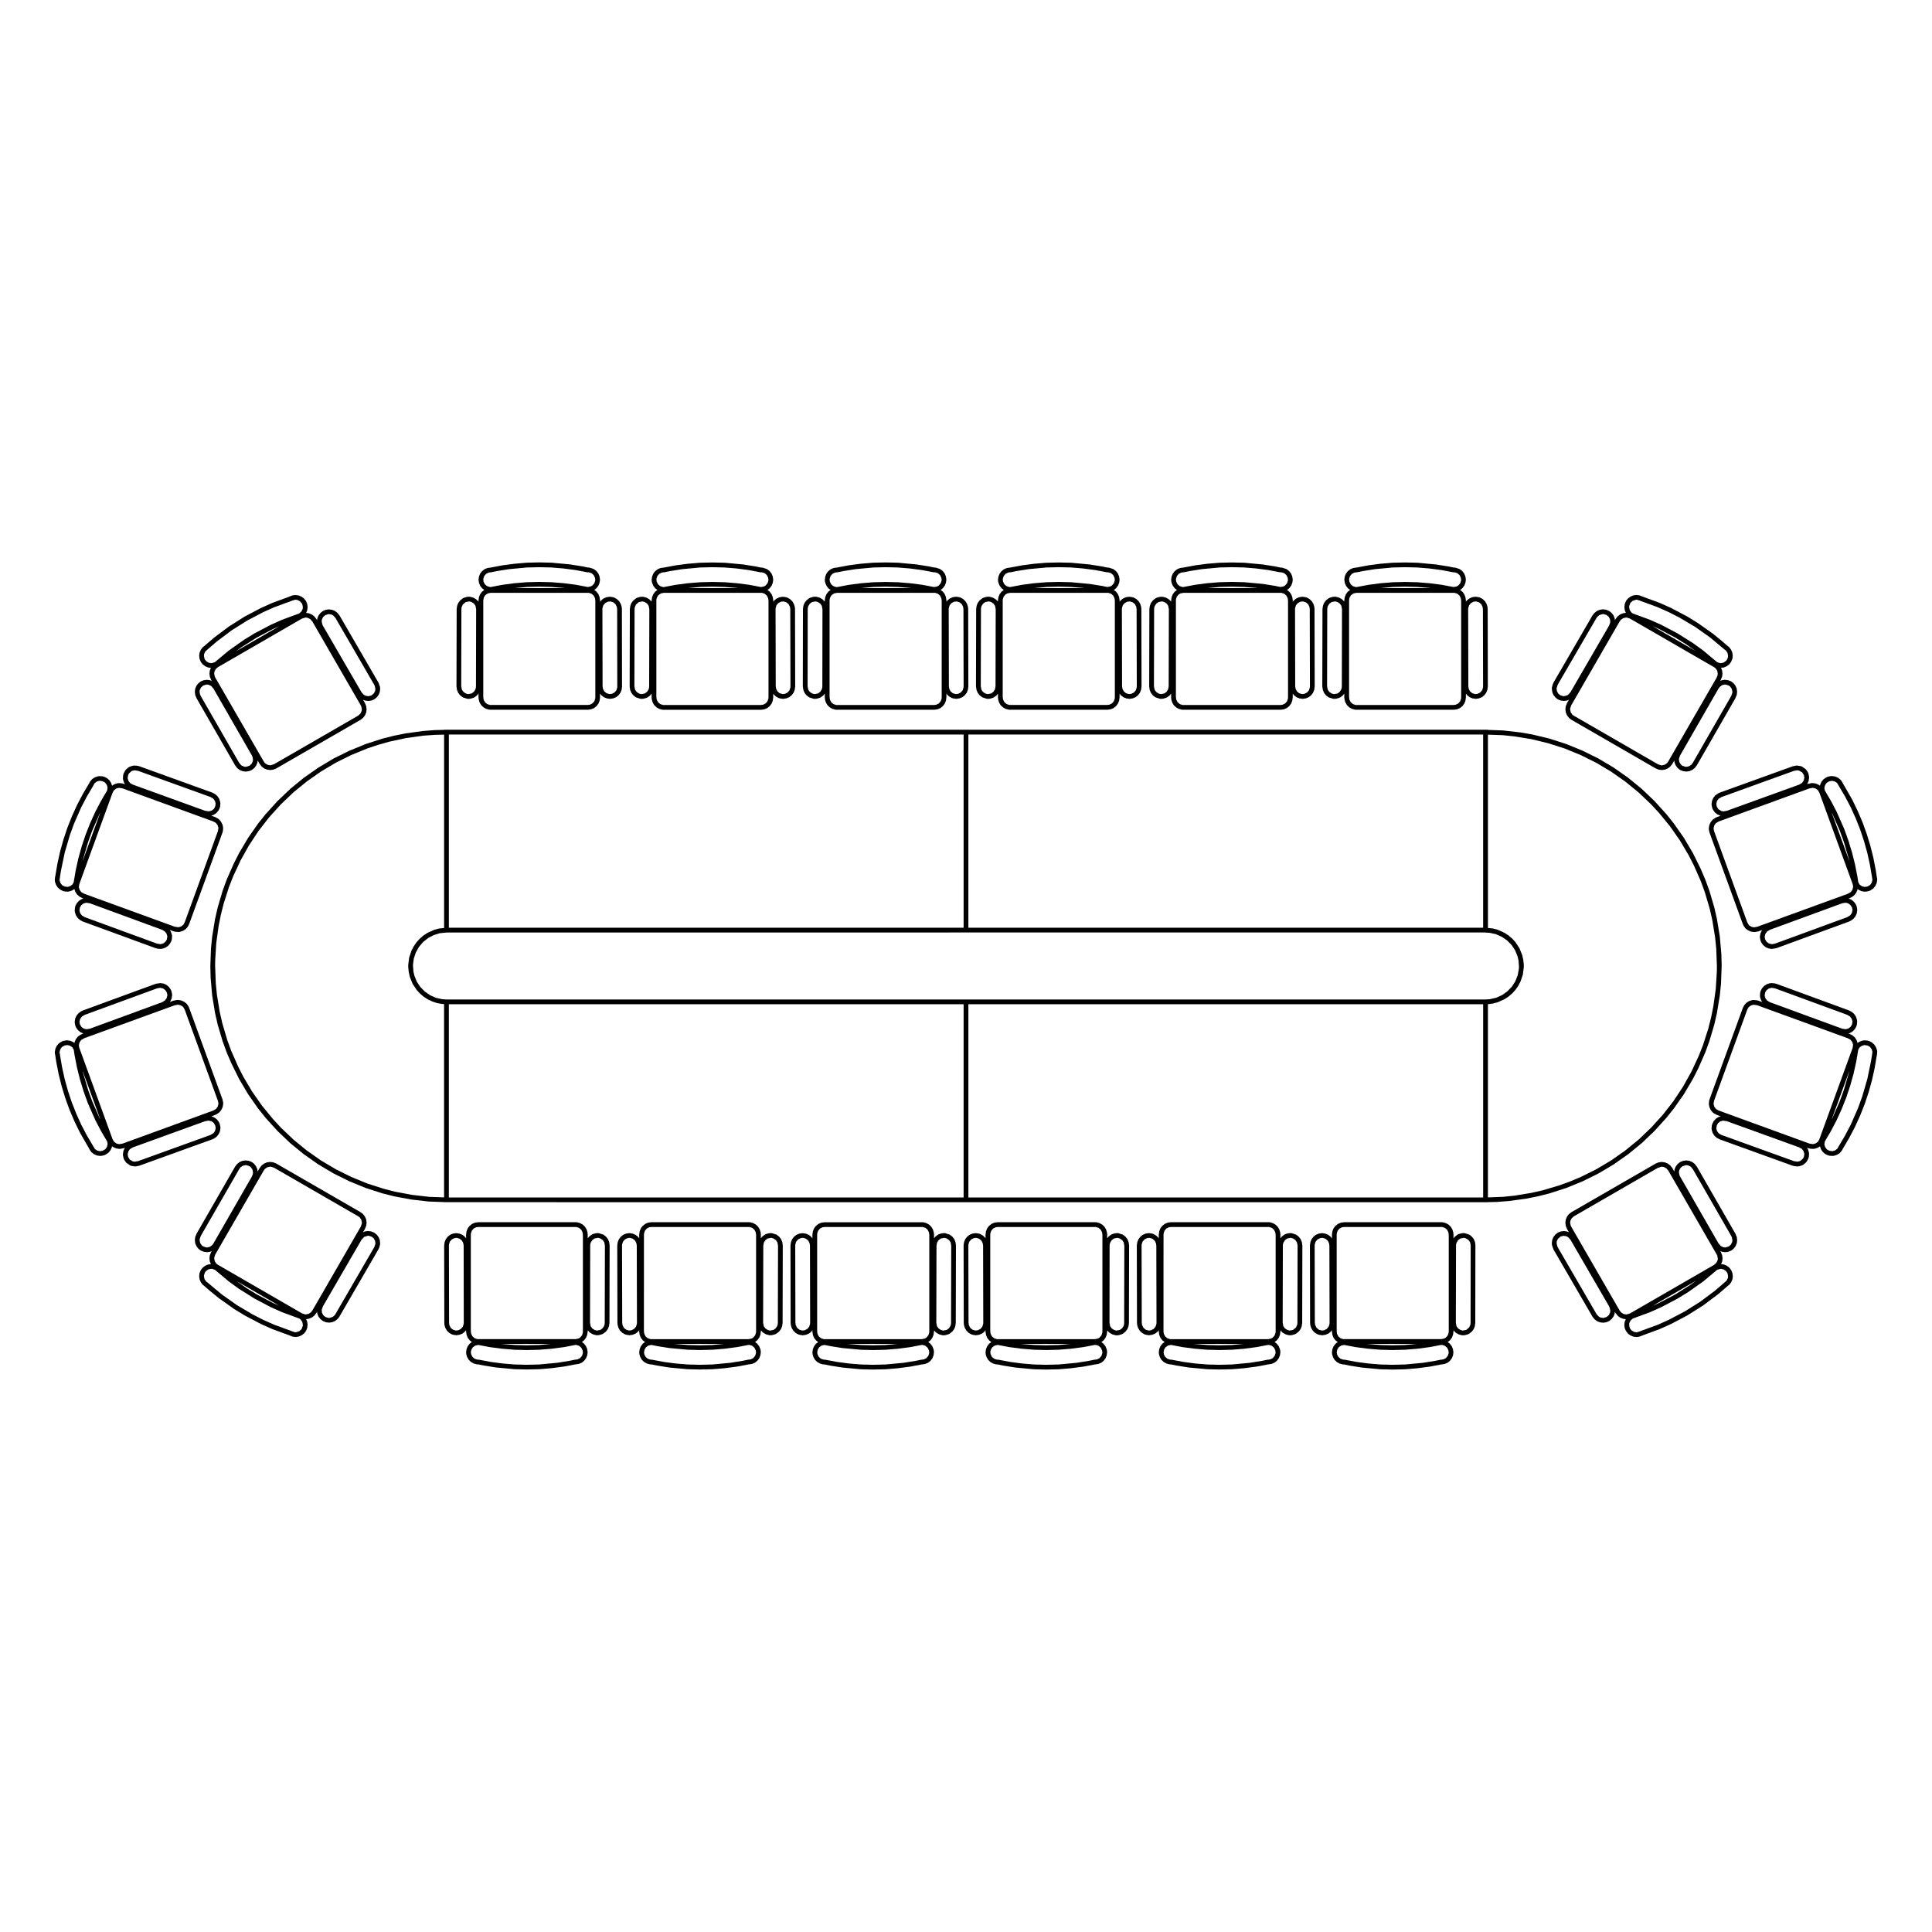 <?xml version="1.0" encoding="UTF-8"?>
<!-- Uploaded to: ICON Repo, www.svgrepo.com, Generator: ICON Repo Mixer Tools -->
<svg fill="#000000" width="800px" height="800px" version="1.1" viewBox="144 144 512 512" xmlns="http://www.w3.org/2000/svg">
 <g>
  <path d="m494.57 326.84 0.328 0.789 0.508 0.648 0.691 0.527 1.18 0.379 0.328 0.016c0.012 0 0.023 0.016 0.035 0.016s0.023-0.016 0.035-0.016h0.004l0.441-0.035 0.797-0.223 0.355-0.191 0.652-0.508 0.328-0.441v1.078c0 0.016 0.016 0.027 0.02 0.043l0.031 0.441 0.23 0.781 0.422 0.723 0.609 0.59 0.711 0.395 0.816 0.223 0.344 0.016h0.027 25.809 0.027l0.848-0.129 0.773-0.328 0.641-0.516 0.5-0.676 0.293-0.746 0.105-0.766c0-0.02 0.02-0.031 0.02-0.051v-1.066l0.387 0.488 0.652 0.488 0.766 0.297 0.77 0.113h0.031 0.004c0.016 0 0.02 0.016 0.035 0.016s0.027-0.02 0.047-0.023l0.793-0.121 0.781-0.328 0.633-0.516 0.496-0.664 0.301-0.758 0.105-0.773c0-0.016 0.016-0.023 0.016-0.039l-0.043-20.664c0-0.02-0.02-0.031-0.02-0.051l-0.027-0.422-0.23-0.777-0.426-0.723-0.609-0.59-0.746-0.418-0.352-0.098-0.773-0.113c-0.004 0-0.008 0.004-0.016 0.004h-0.02c-0.008 0-0.016-0.008-0.023-0.008l-0.848 0.129-0.781 0.336-0.633 0.512-0.27 0.355v-0.406c0-0.02-0.02-0.031-0.02-0.047l-0.121-0.816-0.32-0.773-0.516-0.66-0.551-0.414 0.617-0.496 0.496-0.676 0.293-0.742 0.109-0.793c0-0.012-0.012-0.016-0.012-0.027 0-0.012 0.012-0.016 0.012-0.027l-0.125-0.836-0.32-0.773-0.516-0.66-0.688-0.516-1.18-0.379-0.344-0.016c-0.004 0-0.008 0.004-0.016 0.004l-1.508-0.312-3.238-0.512-4.898-0.457-3.277-0.074-3.289 0.074-3.258 0.27-3.254 0.43-3.106 0.586c-0.008 0-0.012-0.008-0.02-0.008l-0.848 0.129-0.75 0.32-0.668 0.527-0.496 0.676-0.297 0.746-0.109 0.781c0 0.004 0.004 0.008 0.004 0.012 0 0.012-0.012 0.012-0.012 0.023 0 0.008 0.008 0.012 0.008 0.02l0.125 0.848 0.32 0.762 0.516 0.66 0.566 0.422-0.625 0.492-0.496 0.676-0.297 0.746-0.105 0.766c0 0.02-0.02 0.027-0.02 0.047v0.379l-0.051-0.082-0.57-0.555-0.75-0.43-0.816-0.223-0.344-0.016c-0.008 0-0.012 0.008-0.02 0.008h-0.023c-0.004 0-0.012-0.004-0.016-0.008l-0.445 0.035-0.801 0.227-0.344 0.188-0.66 0.512-0.516 0.688-0.293 0.746-0.102 0.738c-0.004 0.023-0.023 0.035-0.023 0.059l-0.047 20.664c0 0.02 0.02 0.031 0.02 0.047zm38.531-21.688 0.234-0.754 0.496-0.582 0.684-0.355 0.473-0.062c0.012 0 0.02 0.016 0.027 0.016 0.02 0 0.039-0.023 0.059-0.027l0.137-0.004 0.754 0.246 0.582 0.488 0.348 0.703 0.078 0.547c0 0.016 0.016 0.023 0.016 0.039l0.043 20.52c0 0.012-0.016 0.02-0.016 0.031v0.211l-0.234 0.758-0.496 0.586-0.684 0.348-0.547 0.074h-0.004l-0.148 0.004-0.746-0.242-0.59-0.492-0.348-0.695-0.078-0.555c0-0.012-0.012-0.02-0.016-0.031l-0.047-20.516c0-0.012 0.016-0.02 0.016-0.031zm-31.578-7.562v-0.172l0.242-0.746 0.488-0.582 0.688-0.348 0.547-0.074c0.012 0 0.016-0.012 0.027-0.012 0.027-0.004 0.047 0.02 0.074 0.012l1.578-0.324 3.168-0.508 4.801-0.449 3.223-0.074 3.211 0.074 3.207 0.262 3.184 0.418 3.18 0.602c0.043 0.012 0.086 0.016 0.129 0.016 0.016 0 0.027-0.016 0.047-0.016l0.148-0.004 0.734 0.227 0.586 0.508 0.348 0.699 0.078 0.551v0.168l-0.238 0.742-0.508 0.602-0.414 0.246-0.809 0.168-3.078-0.586-3.25-0.422-3.269-0.266-3.277-0.078-3.285 0.078-3.262 0.266-3.254 0.43-3.066 0.582-0.23-0.004-0.723-0.234-0.586-0.488-0.348-0.699zm21.551 2.258h-13.141l3.203-0.297 3.219-0.078 3.211 0.078 3.207 0.254zm-21.41 2.484 0.391-0.625 0.637-0.438 0.793-0.164h25.988l0.723 0.223 0.586 0.508 0.348 0.699 0.078 0.551c0 0.016 0.016 0.023 0.016 0.039v25.695c0 0.012-0.016 0.02-0.016 0.031l0.004 0.223-0.238 0.746-0.504 0.594-0.676 0.34-0.547 0.074h-25.785l-0.191 0.004-0.738-0.246-0.578-0.48-0.348-0.703-0.074-0.551c0-0.012-0.016-0.023-0.016-0.035v-25.691c0-0.016 0.016-0.023 0.016-0.039l-0.004-0.227zm-5.769 2.281 0.41-0.633 0.578-0.43 0.777-0.148c0.008 0 0.02 0.012 0.027 0.012 0.02 0 0.039-0.023 0.059-0.027l0.141-0.004 0.523 0.148 0.633 0.41 0.426 0.594 0.16 0.836c0 0.016 0.016 0.023 0.016 0.039l-0.047 20.512c0 0.016-0.016 0.023-0.016 0.039l0.004 0.227-0.145 0.527-0.402 0.633-0.582 0.43-0.809 0.156c-0.008 0-0.016 0.004-0.023 0.004h-0.004-0.004l-0.16 0.004-0.531-0.152-0.621-0.402-0.438-0.602-0.16-0.828c0-0.016-0.016-0.023-0.016-0.035l0.047-20.516c0-0.016 0.016-0.023 0.016-0.039l-0.004-0.223z"/>
  <path d="m158.84 378.47 0.457 0.707 0.641 0.57 0.668 0.34c0.012 0.004 0.023 0.004 0.035 0.008 0.012 0.008 0.023 0.012 0.035 0.02 0.004 0 0.004 0.004 0.004 0.004l0.008 0.004c0.051 0.02 0.094 0.07 0.145 0.07 0.02 0 0.023-0.016 0.043-0.02l0.211 0.059 0.832 0.062 0.406-0.051 0.809-0.266 0.578-0.375 0.242 0.73 0.457 0.707 0.641 0.57 0.645 0.324c0.02 0.012 0.027 0.035 0.047 0.043l0.375 0.137-0.5 0.168-0.727 0.469-0.543 0.621-0.344 0.656c-0.008 0.016 0.004 0.035 0 0.051-0.008 0.016-0.027 0.023-0.031 0.039l-0.109 0.41-0.062 0.84 0.055 0.395 0.258 0.781 0.473 0.727 0.617 0.547 0.648 0.34c0.004 0 0.008 0 0.012 0.004 0.016 0.008 0.02 0.027 0.035 0.031l19.391 7.106c0.043 0.02 0.09 0.02 0.137 0.023l0.328 0.09 0.812 0.062 0.426-0.051 0.781-0.25 0.73-0.473 0.543-0.621 0.344-0.656c0.012-0.023-0.004-0.043 0.004-0.066 0.004-0.012 0.027-0.008 0.031-0.023l0.109-0.41 0.062-0.848-0.055-0.383-0.258-0.789-0.301-0.465 1.02 0.371c0.051 0.02 0.102 0.023 0.152 0.027l0.312 0.086 0.832 0.062 0.398-0.043 0.809-0.266 0.688-0.441 0.559-0.629 0.348-0.664c0.004-0.008-0.004-0.02 0-0.027 0.004-0.008 0.016-0.004 0.016-0.012l8.832-24.25c0.004-0.012-0.004-0.023 0-0.035 0-0.008 0.012-0.004 0.016-0.012l0.109-0.41 0.062-0.848-0.164-0.797-0.355-0.742-0.562-0.664-0.336-0.246-0.656-0.336h-0.008c-0.016-0.008-0.02-0.027-0.039-0.035l-1.023-0.371 0.617-0.203 0.664-0.441 0.582-0.641 0.344-0.676c0.008-0.016-0.004-0.035 0-0.051 0.004-0.012 0.02-0.008 0.023-0.016l0.117-0.41 0.062-0.836-0.059-0.402-0.25-0.781-0.457-0.703-0.637-0.562-0.672-0.34c-0.016-0.008-0.02-0.027-0.039-0.035l-19.406-7.012c-0.023-0.012-0.043 0.008-0.066 0l-0.395-0.109-0.816-0.062-0.438 0.051-0.805 0.262-0.363 0.215-0.629 0.543-0.246 0.332-0.344 0.66c-0.008 0.016 0.004 0.035 0 0.051-0.004 0.016-0.023 0.02-0.027 0.035l-0.027 0.102c0 0.016-0.02 0.023-0.02 0.039 0 0.004 0.004 0.008 0.004 0.012l-0.07 0.254-0.062 0.832 0.059 0.41 0.254 0.777 0.254 0.387-0.363-0.133c-0.016-0.008-0.031 0.008-0.051 0l-0.41-0.113-0.82-0.059-0.418 0.043-0.809 0.266-0.582 0.375-0.238-0.73-0.457-0.707-0.648-0.574-0.652-0.328c-0.012-0.008-0.027 0.004-0.043 0-0.016-0.008-0.023-0.027-0.039-0.031l-0.41-0.113-0.82-0.059-0.418 0.043-0.809 0.266-0.688 0.441-0.559 0.629-0.316 0.594c-0.004 0.004-0.012 0.004-0.016 0.012l-1.664 2.828-1.523 2.906-1.352 2.981-1.211 3.066-1.031 3.102-0.879 3.164-0.707 3.199-0.547 3.219c0 0.008 0.008 0.016 0.004 0.023l-0.086 0.312-0.062 0.848 0.055 0.383zm28.41 15.555-0.711 0.191-0.859-0.133c-0.008-0.004-0.016 0.004-0.027 0.004l-19.254-7.055c-0.008-0.004-0.008-0.016-0.016-0.02l-0.676-0.41-0.449-0.594-0.203-0.699 0.121-0.805 0.375-0.629 0.594-0.453 0.719-0.188 0.855 0.129c0.012 0.004 0.023-0.008 0.039-0.004l19.246 7.059c0.008 0.004 0.008 0.016 0.016 0.02l0.676 0.41 0.449 0.594 0.203 0.699-0.125 0.805-0.375 0.629zm-9.078-45.055 0.715-0.641 0.746-0.195 0.848 0.133c0.016 0.004 0.035-0.008 0.051-0.008l19.258 6.957c0.012 0.008 0.016 0.023 0.027 0.027l0.668 0.367 0.465 0.617 0.203 0.707-0.125 0.801-0.328 0.609-0.602 0.473-0.746 0.203-0.852-0.133c-0.023-0.008-0.047 0.012-0.07 0.008l-19.242-6.969c-0.012-0.004-0.012-0.02-0.023-0.023l-0.668-0.363-0.465-0.613-0.203-0.719 0.121-0.797zm-3.352 4 0.707-0.188 0.84 0.129c0.016 0.004 0.031-0.008 0.047-0.004l24.113 8.785c0.008 0.004 0.008 0.012 0.016 0.016l0.672 0.367 0.469 0.629 0.203 0.703-0.129 0.832-8.812 24.199-0.355 0.633-0.629 0.469-0.695 0.191-0.852-0.125c-0.016-0.004-0.031 0.008-0.047 0.004l-24.109-8.777c-0.012-0.008-0.016-0.023-0.027-0.031l-0.664-0.363-0.469-0.629-0.203-0.703 0.129-0.832 8.812-24.199 0.355-0.633zm-8.902 19.156 0.07-0.344 1.359-4.633 1.09-3.016 1.938-4.418 0.207-0.395zm-5.758 2.606 0.98-4.723 1.359-4.641 1.09-3.012 1.938-4.418 1.492-2.848 1.641-2.781c0.012-0.02 0-0.039 0.008-0.059 0.008-0.016 0.031-0.012 0.039-0.027l0.367-0.656 0.629-0.469 0.707-0.188 0.812 0.125 0.617 0.34 0.469 0.633 0.203 0.699-0.117 0.777-1.621 2.762-1.523 2.906-1.352 2.981-1.215 3.074-1.035 3.109-0.879 3.16-0.707 3.199-0.535 3.148-0.316 0.562-0.625 0.469-0.695 0.191-0.824-0.129-0.617-0.344-0.469-0.633-0.203-0.699 0.129-0.852c0.004-0.02-0.012-0.039-0.008-0.059 0-0.008 0.008-0.008 0.008-0.016z"/>
  <path d="m200.33 445.9 0.375-0.168 0.699-0.488 0.535-0.656 0.336-0.746 0.145-0.852-0.023-0.379-0.164-0.746c-0.004-0.012-0.02-0.016-0.023-0.027-0.004-0.012 0.004-0.027 0-0.039l-0.172-0.383-0.5-0.707-0.621-0.496-0.746-0.336-0.18-0.031 1.035-0.379c0.016-0.004 0.02-0.027 0.035-0.031h0.008l0.363-0.168 0.707-0.488 0.531-0.664 0.336-0.754 0.145-0.836-0.023-0.398-0.156-0.738c-0.004-0.008-0.012-0.012-0.012-0.016-0.004-0.008 0.004-0.02 0-0.027l-8.832-24.25c-0.004-0.008-0.012-0.012-0.016-0.02-0.004-0.008 0.004-0.016 0-0.02l-0.176-0.383-0.48-0.68-0.645-0.504-0.777-0.359-0.836-0.133-0.387 0.023-0.754 0.156c-0.016 0.004-0.031-0.008-0.051 0l-1.016 0.371 0.141-0.172 0.336-0.746 0.145-0.832-0.023-0.402-0.156-0.734c-0.004-0.016-0.023-0.023-0.031-0.039-0.008-0.016 0.004-0.035 0-0.051l-0.176-0.375-0.48-0.668-0.668-0.551-0.75-0.324-0.852-0.133-1.133 0.184c-0.016 0.004-0.027-0.008-0.043 0l-19.395 7.102c-0.016 0.008-0.02 0.027-0.035 0.035h-0.012l-0.367 0.172-0.664 0.48-0.551 0.668-0.336 0.746-0.141 0.832 0.023 0.398 0.156 0.738c0.004 0.016 0.023 0.008 0.031 0.023 0.008 0.023-0.008 0.043 0.004 0.066l0.176 0.375 0.48 0.668 0.66 0.543 0.754 0.336h0.004l-0.336 0.121c-0.02 0.008-0.023 0.031-0.043 0.039l-0.355 0.16-0.699 0.492-0.535 0.664-0.336 0.754-0.051 0.301-0.293-0.23-0.777-0.359-0.836-0.133-0.387 0.023-0.754 0.156c-0.016 0.004-0.02 0.023-0.035 0.027-0.016 0.004-0.027-0.004-0.043 0l-0.367 0.168-0.703 0.492-0.535 0.668-0.336 0.754-0.141 0.828 0.023 0.398 0.133 0.629c0 0.012-0.012 0.023-0.008 0.035l0.25 1.613 0.629 3.219 0.801 3.191 0.961 3.141 1.113 3.078 1.289 3.012 1.434 2.957 2.441 4.254c0 0.004 0.004 0 0.008 0.004l0.148 0.32 0.48 0.68 0.641 0.5 0.773 0.359 0.828 0.129 0.395-0.02 0.754-0.156c0.012-0.004 0.016-0.02 0.027-0.023 0.02-0.008 0.035-0.004 0.055-0.012l0.355-0.164 0.715-0.492 0.535-0.668 0.336-0.754 0.051-0.293 0.293 0.23 0.777 0.359 0.828 0.129 0.395-0.02 0.582-0.121c0.004 0 0.004 0.004 0.004 0.004 0.07 0 0.145-0.012 0.215-0.039l0.328-0.121-0.062 0.074-0.332 0.754-0.145 0.848 0.02 0.379 0.125 0.578c0 0.012-0.012 0.016-0.012 0.027 0 0.023 0.027 0.039 0.031 0.062l0.016 0.078c0.004 0.012 0.023 0.008 0.027 0.02 0.008 0.02-0.008 0.043 0.004 0.062l0.168 0.363 0.504 0.723 1.012 0.707 0.352 0.117 0.863 0.148 0.41-0.02 0.562-0.125c0.004 0 0.004 0.008 0.012 0.008 0.07 0 0.145-0.012 0.215-0.039l19.406-7.012c0.02 0 0.023-0.02 0.039-0.027zm-34.73-29.734-0.422-0.684-0.125-0.684 0.184-0.758 0.438-0.613 0.711-0.441c0.008-0.004 0.008-0.016 0.016-0.02l19.254-7.055c0.008-0.004 0.02 0.004 0.027 0.004l0.762-0.137 0.754 0.172 0.609 0.43 0.422 0.684 0.129 0.68-0.188 0.758-0.434 0.609-0.715 0.449c-0.008 0.004-0.008 0.016-0.016 0.02l-19.242 7.055c-0.012 0.004-0.023-0.008-0.039-0.004l-0.77 0.129-0.738-0.156zm6.742 31.762-0.414 0.613-0.703 0.414-0.723 0.129-0.703-0.152-0.641-0.422-0.441-0.738c-0.008-0.02-0.031-0.023-0.043-0.039-0.008-0.016 0-0.031-0.008-0.043l-1.633-2.769-1.492-2.84-1.324-2.938-1.188-2.996-1.016-3.047-0.863-3.094-0.691-3.141-0.543-3.188c0-0.008-0.008-0.008-0.008-0.016-0.004-0.02 0.012-0.039 0.008-0.059l-0.137-0.734 0.184-0.762 0.414-0.613 0.707-0.414 0.711-0.129 0.715 0.156 0.641 0.43 0.387 0.645 0.238 1.539 0.629 3.219 0.801 3.188 0.961 3.141 1.113 3.086 1.984 4.508 1.523 2.898 1.617 2.758 0.121 0.652zm-6.426-20.082 4.664 12.805-0.188-0.344-1.941-4.418-1.094-3.019-1.359-4.629zm8.996 19.219-0.641-0.422-0.43-0.723-8.812-24.203-0.137-0.711 0.184-0.758 0.422-0.621 0.742-0.438c0.016-0.008 0.016-0.023 0.027-0.031l24.105-8.777c0.016 0.004 0.031 0.016 0.047 0.012l0.746-0.137 0.715 0.156 0.641 0.422 0.426 0.723 8.812 24.203 0.137 0.711-0.184 0.758-0.422 0.621-0.746 0.441c-0.008 0.004-0.008 0.012-0.016 0.016l-24.113 8.785c-0.016 0.004-0.031-0.008-0.047-0.008l-0.754 0.133zm4.289 4.711-0.824-0.48-0.422-0.723-0.125-0.668 0.184-0.773 0.414-0.602 0.746-0.438c0.012-0.004 0.012-0.02 0.023-0.023l19.242-6.969c0.023-0.004 0.047 0.016 0.07 0.008l0.758-0.137 0.734 0.156 0.621 0.43 0.414 0.707 0.129 0.672-0.184 0.766-0.414 0.602-0.742 0.438c-0.012 0.004-0.016 0.023-0.027 0.027l-19.262 6.961c-0.016 0.004-0.031-0.012-0.051-0.008l-0.766 0.137z"/>
  <path d="m534.89 473.15-0.328-0.789-0.512-0.648-0.691-0.527-1.176-0.379-0.344-0.016c-0.004 0-0.008 0.004-0.012 0.004h-0.031c-0.004 0-0.008-0.004-0.016-0.004l-0.445 0.035-0.793 0.223-0.355 0.191-0.652 0.508-0.344 0.461v-1.098c0-0.016-0.016-0.023-0.016-0.035l-0.035-0.449-0.23-0.781-0.426-0.723-0.594-0.586-0.727-0.398-0.816-0.223-0.344-0.016c-0.004 0-0.008 0.004-0.016 0.004-0.004 0-0.008-0.004-0.012-0.004l-25.789 0.004c-0.004 0-0.008 0.004-0.012 0.004-0.004 0-0.008-0.004-0.016-0.004l-0.848 0.129-0.742 0.32-0.672 0.527-0.504 0.676-0.293 0.754-0.109 0.773c0 0.008-0.016 0.016-0.016 0.031v1.086l-0.402-0.512-0.652-0.488-0.766-0.297-0.77-0.113c-0.004 0-0.008 0.004-0.012 0.004h-0.031c-0.004 0-0.008-0.004-0.012-0.004l-0.848 0.129-0.785 0.328-0.633 0.516-0.496 0.664-0.301 0.758-0.105 0.773c0 0.016-0.016 0.023-0.016 0.039l0.047 20.664c0 0.016 0.016 0.027 0.016 0.043l0.031 0.43 0.23 0.777 0.426 0.723 0.609 0.59 0.742 0.418 0.352 0.098 0.738 0.109c0.023 0.004 0.043 0.031 0.066 0.031 0.031 0 0.043-0.027 0.07-0.031l0.801-0.121 0.785-0.336 0.629-0.512 0.285-0.375v0.43c0 0.016 0.016 0.023 0.016 0.039l0.125 0.828 0.32 0.773 0.516 0.656 0.562 0.422-0.625 0.496-0.5 0.676-0.293 0.746-0.109 0.781c0 0.012 0.012 0.02 0.012 0.031s-0.012 0.02-0.012 0.031l0.035 0.453 0.23 0.781 0.422 0.719 0.609 0.59 0.719 0.398 0.816 0.223 0.344 0.016h0.027l1.48 0.305 3.238 0.516 4.898 0.457 3.277 0.074 3.289-0.074 3.258-0.27 3.254-0.43 3.09-0.586c0.004 0 0.004 0.004 0.008 0.004h0.027l0.848-0.129 0.773-0.324 0.641-0.523 0.5-0.676 0.293-0.746 0.109-0.781c0-0.012-0.012-0.02-0.012-0.031 0-0.012 0.012-0.02 0.012-0.031l-0.125-0.836-0.32-0.773-0.516-0.656-0.551-0.418 0.609-0.496 0.5-0.676 0.293-0.746 0.109-0.773c0-0.016 0.016-0.023 0.016-0.039v-0.406l0.066 0.109 0.566 0.555 0.754 0.43 0.816 0.223 0.281 0.012c0.02 0.004 0.039 0.027 0.062 0.027 0.023 0 0.031-0.023 0.055-0.023l0.445-0.035 0.801-0.227 0.344-0.188 0.656-0.512 0.52-0.688 0.293-0.746 0.105-0.746c0-0.02 0.02-0.031 0.02-0.051l0.031-20.664c0-0.004-0.004-0.008-0.004-0.016 0-0.008 0.004-0.008 0.004-0.016zm-38.551 21.688-0.234 0.754-0.5 0.582-0.68 0.355-0.508 0.066c-0.016 0-0.023 0.004-0.039 0.004h-0.004-0.004l-0.148 0.004-0.754-0.246-0.582-0.488-0.348-0.703-0.078-0.547c0-0.012-0.016-0.02-0.016-0.031l-0.047-20.527c0-0.012 0.016-0.02 0.016-0.031v-0.211l0.234-0.758 0.5-0.586 0.68-0.348 0.547-0.074h0.004l0.148-0.004 0.746 0.242 0.59 0.492 0.348 0.699 0.078 0.551c0 0.012 0.012 0.02 0.016 0.031l0.047 20.52c0 0.012-0.016 0.016-0.016 0.031zm31.578 7.57v0.168l-0.234 0.742-0.508 0.594-0.672 0.34-0.547 0.074c-0.012 0-0.016 0.012-0.027 0.012-0.027 0.004-0.047-0.02-0.074-0.012l-1.578 0.324-3.168 0.508-4.801 0.449-3.223 0.074-3.211-0.074-3.207-0.262-3.184-0.418-3.18-0.602c-0.023-0.004-0.039 0.016-0.062 0.012-0.008 0-0.016-0.012-0.023-0.012l-0.223 0.004-0.73-0.242-0.59-0.492-0.348-0.695-0.07-0.523 0.137-0.727 0.395-0.625 0.629-0.438 0.797-0.164 3.07 0.582 3.25 0.422 3.269 0.266 3.277 0.078 3.285-0.078 3.262-0.266 3.254-0.43 3.066-0.582 0.234 0.004 0.723 0.227 0.586 0.5 0.348 0.695zm-21.551-2.266h13.141l-3.203 0.297-3.219 0.078-3.211-0.078-3.207-0.254zm21.551-3.012-0.234 0.742-0.508 0.594-0.43 0.25-0.789 0.164h-25.742l-0.027 0.004h-0.203l-0.723-0.234-0.59-0.492-0.348-0.695-0.078-0.555c0.004-0.016-0.008-0.023-0.008-0.035v-25.695c0-0.012 0.016-0.02 0.016-0.031v-0.23l0.234-0.742 0.488-0.59 0.691-0.348 0.547-0.074h25.77l0.191-0.004 0.738 0.242 0.582 0.492 0.348 0.699 0.078 0.555c0 0.012 0.012 0.02 0.016 0.031v25.703c0 0.012-0.016 0.016-0.016 0.027zm5.723-2.012-0.309 0.684-0.762 0.633-0.816 0.16c-0.016 0-0.031 0.004-0.047 0.004l-0.137 0.004-0.523-0.148-0.629-0.41-0.43-0.594-0.156-0.832c0-0.012-0.012-0.02-0.016-0.031l0.047-20.52c0-0.012 0.016-0.02 0.016-0.031l-0.004-0.223 0.145-0.531 0.406-0.633 0.582-0.43 0.836-0.164h0.004l0.16-0.004 0.531 0.152 0.621 0.402 0.43 0.602 0.16 0.828-0.031 20.559c0 0.012-0.016 0.02-0.016 0.031l0.004 0.223z"/>
  <path d="m489 473.15-0.328-0.789-0.512-0.648-0.691-0.527-1.176-0.379-0.344-0.016c-0.004 0-0.008 0.004-0.012 0.004h-0.031c-0.008 0-0.008-0.004-0.016-0.008l-0.445 0.035-0.793 0.223-0.355 0.191-0.652 0.508-0.328 0.441v-1.078c0-0.016-0.016-0.023-0.016-0.039l-0.031-0.453-0.23-0.777-0.422-0.723-0.594-0.582-0.727-0.402-0.816-0.223-0.344-0.016c-0.004 0-0.008 0.004-0.016 0.004-0.004 0-0.008-0.004-0.012-0.004h-25.809c-0.004 0-0.008 0.004-0.012 0.004s-0.008-0.004-0.016-0.004l-0.848 0.129-0.742 0.32-0.672 0.527-0.504 0.676-0.293 0.754-0.109 0.773c0 0.016-0.016 0.023-0.016 0.039v1.062l-0.098-0.164-0.602-0.586-0.754-0.422-0.352-0.098-0.773-0.113c-0.008 0-0.012 0.008-0.02 0.008-0.012 0-0.02-0.008-0.031-0.008 0 0-0.004-0.004-0.004 0l-0.848 0.129-0.781 0.328-0.633 0.516-0.5 0.664-0.301 0.762-0.109 0.77c0 0.016-0.016 0.023-0.016 0.035l0.047 20.664c0 0.016 0.016 0.023 0.016 0.043l0.031 0.426 0.23 0.781 0.426 0.723 0.609 0.59 0.746 0.418 0.352 0.098 0.719 0.105c0.023 0.004 0.047 0.031 0.074 0.031s0.039-0.023 0.066-0.027l0.82-0.125 0.781-0.336 0.633-0.512 0.266-0.355v0.406c0 0.016 0.016 0.023 0.016 0.039l0.125 0.828 0.32 0.773 0.516 0.656 0.562 0.422-0.625 0.496-0.5 0.676-0.293 0.746-0.109 0.781c0 0.012 0.012 0.02 0.012 0.031s-0.012 0.02-0.012 0.031l0.035 0.453 0.23 0.781 0.422 0.719 0.609 0.59 0.719 0.398 0.816 0.223 0.344 0.016h0.027c0.004 0 0.004-0.004 0.004-0.004l1.492 0.309 3.238 0.516 4.898 0.457 3.277 0.074 3.289-0.074 3.262-0.27 3.254-0.43 3.09-0.586c0.004 0 0.004 0.004 0.008 0.004h0.027l0.848-0.129 0.781-0.328 0.641-0.516 0.496-0.676 0.293-0.742 0.105-0.746c0.004-0.031 0.035-0.043 0.035-0.078 0-0.023-0.027-0.047-0.035-0.074l-0.027-0.406-0.094-0.375-0.32-0.773-0.516-0.66-0.551-0.414 0.617-0.496 0.496-0.676 0.293-0.742 0.109-0.777c0-0.016 0.016-0.023 0.016-0.039v-0.379l0.051 0.082 0.57 0.555 0.754 0.43 0.816 0.223 0.289 0.012c0.02 0.004 0.035 0.027 0.055 0.027 0.023 0 0.031-0.023 0.055-0.023l0.445-0.035 0.801-0.227 0.344-0.188 0.656-0.512 0.52-0.688 0.293-0.746 0.105-0.746c0-0.02 0.02-0.031 0.02-0.051l0.047-20.664c0-0.016-0.016-0.023-0.016-0.035zm-38.773 22.441-0.496 0.582-0.684 0.355-0.5 0.066c-0.012 0-0.023 0.004-0.035 0.004h-0.012-0.004l-0.148 0.004-0.754-0.246-0.582-0.488-0.348-0.699-0.07-0.551c0-0.012-0.012-0.02-0.016-0.035l-0.047-20.516c0-0.012 0.016-0.02 0.016-0.031l0.004-0.223 0.234-0.754 0.496-0.586 0.68-0.348 0.547-0.074h0.004l0.148-0.004 0.746 0.234 0.59 0.496 0.348 0.699 0.078 0.551c0 0.012 0.012 0.02 0.016 0.031l0.047 20.52c0 0.012-0.016 0.02-0.016 0.031l0.004 0.215zm31.816 6.809v0.168l-0.238 0.746-0.508 0.602-0.668 0.336-0.547 0.074c-0.012 0-0.016 0.012-0.027 0.012-0.027 0.004-0.047-0.02-0.074-0.012l-1.578 0.324-3.168 0.508-4.801 0.449-3.223 0.074-3.211-0.074-3.207-0.262-3.184-0.418-3.18-0.602c-0.027-0.008-0.047 0.016-0.074 0.012-0.012 0-0.016-0.012-0.027-0.012l-0.223 0.004-0.73-0.242-0.59-0.492-0.348-0.695-0.07-0.523 0.137-0.727 0.395-0.625 0.629-0.438 0.805-0.168 3.078 0.586 3.25 0.422 3.269 0.266 3.277 0.078 3.285-0.078 3.266-0.266 3.254-0.43 3.066-0.582 0.234 0.004 0.723 0.223 0.586 0.508 0.348 0.699zm-21.555-2.258h13.141l-3.203 0.297-3.219 0.078-3.211-0.078-3.207-0.254zm21.32-2.266-0.508 0.602-0.43 0.246-0.789 0.164h-25.988l-0.723-0.234-0.59-0.492-0.348-0.695-0.078-0.555c0-0.012-0.012-0.016-0.016-0.027l0.008-25.707c0-0.012 0.016-0.02 0.016-0.031v-0.23l0.234-0.742 0.488-0.59 0.691-0.348 0.547-0.074h25.785l0.191-0.004 0.738 0.234 0.582 0.496 0.348 0.703 0.078 0.547c0 0.012 0.012 0.02 0.016 0.031v25.707c0 0.012-0.016 0.016-0.016 0.027l0.004 0.223zm5.941-2.758-0.309 0.684-0.762 0.633-0.797 0.156c-0.012 0-0.02 0.004-0.031 0.004h-0.008-0.004l-0.16 0.004-0.523-0.148-0.629-0.41-0.43-0.594-0.156-0.828c0-0.012-0.012-0.02-0.016-0.031l0.047-20.52c0-0.012 0.016-0.02 0.016-0.031l-0.004-0.223 0.145-0.531 0.406-0.633 0.586-0.43 0.832-0.164h0.004l0.16-0.004 0.531 0.152 0.621 0.402 0.43 0.602 0.16 0.832c0 0.012 0.012 0.02 0.016 0.031l-0.047 20.523c0 0.012-0.016 0.02-0.016 0.031l0.004 0.223z"/>
  <path d="m305.43 473.15-0.328-0.789-0.508-0.648-0.691-0.527-1.18-0.379-0.344-0.016c-0.004 0-0.004 0.004-0.008 0.004-0.012 0-0.02 0.004-0.031 0.004-0.008 0-0.012-0.004-0.016-0.008l-0.441 0.035-0.797 0.223-0.355 0.191-0.652 0.508-0.328 0.441v-1.078c0-0.016-0.016-0.027-0.02-0.043l-0.031-0.441-0.23-0.781-0.422-0.723-0.594-0.586-0.727-0.398-0.816-0.223-0.344-0.016c-0.004 0-0.008 0.004-0.016 0.004-0.004 0-0.008-0.004-0.012-0.004h-25.809c-0.004 0-0.008 0.004-0.012 0.004s-0.008-0.004-0.016-0.004l-0.848 0.129-0.746 0.32-0.672 0.527-0.5 0.676-0.293 0.746-0.105 0.766c0 0.02-0.02 0.031-0.02 0.051v1.066l-0.387-0.488-0.652-0.488-0.766-0.297-0.77-0.113c-0.008 0-0.012 0.008-0.02 0.008-0.012 0-0.02-0.008-0.031-0.008-0.004 0-0.004 0-0.004-0.004l-0.848 0.129-0.781 0.328-0.633 0.516-0.496 0.664-0.301 0.758-0.105 0.773c0 0.016-0.016 0.023-0.016 0.039l0.043 20.664v0.004 0.004l0.035 0.457 0.23 0.781 0.422 0.723 0.609 0.59 0.746 0.418 0.352 0.098 0.77 0.113h0.008c0.023 0.004 0.031 0.023 0.055 0.023 0.027 0 0.059-0.031 0.086-0.039l0.758-0.113 0.781-0.336 0.633-0.512 0.281-0.375v0.426c0 0.02 0.02 0.031 0.02 0.047l0.121 0.816 0.32 0.773 0.516 0.66 0.562 0.418-0.629 0.492-0.496 0.676-0.293 0.742-0.109 0.793c0 0.012 0.012 0.016 0.012 0.027 0 0.012-0.012 0.016-0.012 0.027l0.031 0.457 0.23 0.777 0.418 0.719 0.609 0.59 0.719 0.398 0.82 0.223 0.344 0.016h0.027c0.004 0 0.004-0.004 0.004-0.004l1.492 0.309 3.238 0.516 4.898 0.457 3.277 0.074 3.289-0.074 3.258-0.27 3.254-0.43 3.09-0.586c0.004 0 0.004 0.004 0.008 0.004h0.027l0.848-0.129 0.777-0.324 0.641-0.523 0.496-0.676 0.297-0.746 0.109-0.781c0-0.004-0.004-0.008-0.004-0.012 0-0.008 0.008-0.02 0.008-0.027 0-0.004-0.004-0.012-0.004-0.016l-0.125-0.848-0.32-0.762-0.516-0.66-0.551-0.418 0.609-0.496 0.496-0.676 0.297-0.746 0.105-0.766c0-0.02 0.02-0.027 0.02-0.047v-0.379l0.051 0.082 0.57 0.555 0.75 0.43 0.816 0.223 0.312 0.012c0.023 0.004 0.031 0.027 0.059 0.027 0.02 0 0.039-0.023 0.062-0.027l0.41-0.031 0.801-0.227 0.344-0.188 0.66-0.512 0.516-0.688 0.293-0.746 0.102-0.738c0.004-0.023 0.023-0.035 0.023-0.059l0.047-20.664c0-0.02-0.02-0.031-0.02-0.047zm-38.785 22.441-0.496 0.582-0.684 0.355-0.496 0.066c-0.012 0-0.02 0.004-0.027 0.004l-0.023 0.004h-0.004l-0.148 0.004-0.754-0.246-0.578-0.484-0.348-0.703-0.078-0.555-0.043-20.555c0-0.012 0.016-0.02 0.016-0.031v-0.211l0.234-0.758 0.496-0.586 0.684-0.348 0.547-0.074h0.004l0.148-0.004 0.746 0.242 0.59 0.492 0.348 0.695 0.078 0.555c0 0.012 0.012 0.02 0.016 0.031l0.031 20.516c0 0.016-0.016 0.023-0.016 0.039l0.004 0.215zm31.828 6.809v0.172l-0.242 0.746-0.5 0.59-0.676 0.34-0.547 0.074c-0.012 0-0.016 0.012-0.027 0.012-0.027 0.004-0.047-0.02-0.074-0.012l-1.578 0.324-3.168 0.508-4.801 0.449-3.223 0.074-3.211-0.074-3.207-0.262-3.184-0.418-3.18-0.602c-0.027-0.008-0.047 0.016-0.074 0.012-0.012 0-0.016-0.012-0.027-0.012l-0.223 0.004-0.73-0.234-0.59-0.496-0.348-0.699-0.078-0.551v-0.164l0.145-0.527 0.395-0.621 0.633-0.441 0.809-0.168 3.078 0.586 3.25 0.422 3.269 0.266 3.277 0.078 3.285-0.078 3.262-0.266 3.254-0.43 3.066-0.582 0.23 0.004 0.727 0.227 0.582 0.496 0.348 0.699zm-21.551-2.258h13.141l-3.203 0.297-3.219 0.078-3.211-0.078-3.207-0.254zm21.312-2.262-0.5 0.59-0.43 0.25-0.793 0.164h-25.984l-0.723-0.23-0.59-0.496-0.348-0.699-0.078-0.551c0-0.016-0.016-0.023-0.016-0.039v-25.691c0-0.016 0.016-0.023 0.016-0.039l-0.004-0.223 0.238-0.746 0.488-0.586 0.688-0.348 0.547-0.074h25.785l0.191-0.004 0.738 0.242 0.578 0.488 0.348 0.703 0.074 0.551c0 0.016 0.016 0.023 0.016 0.039v25.695c0 0.012-0.016 0.02-0.016 0.031l0.004 0.227zm5.867-2.504-0.41 0.633-0.578 0.43-0.812 0.156c-0.016 0-0.027 0.004-0.043 0.008l-0.148 0.004-0.523-0.148-0.633-0.41-0.426-0.594-0.152-0.836c0-0.016-0.016-0.023-0.016-0.039l0.047-20.512c0-0.016 0.016-0.023 0.016-0.039l-0.004-0.227 0.145-0.527 0.402-0.633 0.582-0.43 0.836-0.164h0.004l0.16-0.004 0.531 0.152 0.621 0.402 0.43 0.602 0.16 0.828c0 0.016 0.016 0.023 0.016 0.039l-0.047 20.516c0 0.016-0.016 0.02-0.016 0.035l0.004 0.223z"/>
  <path d="m351.31 473.15-0.328-0.789-0.508-0.648-0.695-0.527-1.176-0.379-0.344-0.016h-0.004c-0.012 0-0.02 0.008-0.031 0.008-0.008 0-0.016-0.008-0.023-0.008l-0.445 0.035-0.793 0.223-0.355 0.191-0.652 0.508-0.328 0.441v-1.078c0-0.016-0.016-0.023-0.016-0.039l-0.031-0.453-0.23-0.777-0.422-0.723-0.594-0.582-0.727-0.402-0.816-0.223-0.344-0.016c-0.004 0-0.008 0.004-0.016 0.004-0.004 0-0.008-0.004-0.012-0.004h-25.809c-0.004 0-0.008 0.004-0.012 0.004-0.004 0-0.008-0.004-0.016-0.004l-0.848 0.129-0.742 0.32-0.672 0.527-0.508 0.68-0.289 0.746-0.109 0.773c0 0.016-0.016 0.023-0.016 0.039v1.07l-0.391-0.492-0.648-0.488-0.766-0.297-0.773-0.113c-0.004 0-0.008 0.004-0.012 0.004h-0.027c-0.004 0-0.012-0.008-0.016-0.004l-0.848 0.129-0.781 0.328-0.633 0.516-0.496 0.66-0.305 0.766-0.102 0.758c0 0.02-0.02 0.027-0.02 0.047l0.047 20.664c0 0.02 0.02 0.031 0.02 0.051l0.027 0.418 0.23 0.781 0.422 0.723 0.609 0.59 0.746 0.418 0.352 0.098 0.715 0.105c0.023 0.004 0.043 0.031 0.066 0.031 0.027 0 0.035-0.023 0.059-0.027l0.836-0.125 0.781-0.336 0.633-0.512 0.266-0.355v0.406c0 0.016 0.016 0.023 0.016 0.039l0.125 0.832 0.32 0.766 0.516 0.656 0.562 0.422-0.625 0.496-0.5 0.68-0.289 0.742-0.109 0.781c0 0.012 0.012 0.02 0.012 0.031 0 0.012-0.012 0.02-0.012 0.031l0.035 0.453 0.23 0.777 0.422 0.723 0.609 0.59 0.719 0.398 0.816 0.223 0.344 0.016h0.027c0.004 0 0.004-0.004 0.004-0.004l1.492 0.309 3.238 0.516 4.898 0.457 3.277 0.074 3.289-0.074 3.262-0.27 3.254-0.43 3.09-0.586c0.004 0 0.004 0.004 0.008 0.004h0.027l0.848-0.129 0.781-0.328 0.641-0.516 0.496-0.676 0.293-0.742 0.109-0.781c0-0.02 0.02-0.027 0.02-0.047 0-0.016-0.02-0.031-0.023-0.051l-0.031-0.434-0.094-0.375-0.32-0.773-0.516-0.66-0.551-0.414 0.617-0.496 0.496-0.676 0.293-0.742 0.109-0.777c0-0.016 0.016-0.023 0.016-0.039v-0.383l0.051 0.086 0.57 0.555 0.75 0.43 0.816 0.223 0.328 0.016c0.023 0.004 0.031 0.023 0.055 0.023 0.023 0 0.043-0.023 0.062-0.027l0.395-0.031 0.801-0.227 0.344-0.188 0.656-0.512 0.52-0.688 0.293-0.746 0.105-0.746c0-0.02 0.02-0.031 0.02-0.051l0.047-20.664c0-0.016-0.016-0.023-0.016-0.039zm-38.77 22.441-0.496 0.582-0.684 0.355-0.504 0.066c-0.012 0-0.02 0.004-0.035 0.004h-0.012-0.004l-0.148 0.004-0.754-0.246-0.574-0.48-0.348-0.703-0.074-0.551c0-0.016-0.016-0.023-0.016-0.035l-0.047-20.516c0-0.016 0.016-0.023 0.016-0.039v-0.215l0.238-0.758 0.492-0.582 0.684-0.348 0.547-0.074h0.004l0.148-0.004 0.746 0.234 0.59 0.496 0.348 0.699 0.078 0.551c0 0.016 0.016 0.023 0.016 0.039l0.047 20.512c0 0.016-0.016 0.023-0.016 0.039l0.004 0.215zm31.816 6.809v0.168l-0.238 0.746-0.508 0.602-0.668 0.336-0.547 0.074c-0.012 0-0.016 0.012-0.027 0.012-0.027 0.004-0.047-0.02-0.074-0.012l-1.578 0.324-3.168 0.508-4.801 0.449-3.223 0.074-3.211-0.074-3.207-0.262-3.188-0.418-3.18-0.602c-0.027-0.008-0.047 0.016-0.074 0.012-0.012 0-0.016-0.012-0.027-0.012l-0.223 0.004-0.73-0.242-0.59-0.492-0.348-0.695-0.07-0.523 0.141-0.734 0.391-0.621 0.629-0.438 0.797-0.164 1.469 0.305 3.238 0.516 4.898 0.453 3.277 0.078 3.285-0.078 3.266-0.266 3.254-0.43 3.066-0.582 0.234 0.004 0.723 0.223 0.586 0.508 0.348 0.699zm-21.555-2.258h13.137l-3.203 0.297-3.219 0.078-3.211-0.078-3.203-0.254zm21.316-2.266-0.508 0.602-0.43 0.246-0.789 0.164h-25.988l-0.723-0.234-0.59-0.492-0.348-0.695-0.078-0.555c0-0.012-0.012-0.016-0.016-0.027l0.008-25.707c0-0.012 0.016-0.02 0.016-0.031v-0.23l0.234-0.742 0.488-0.59 0.695-0.348 0.547-0.074h25.785l0.191-0.004 0.738 0.234 0.582 0.496 0.348 0.703 0.078 0.547c0 0.012 0.012 0.02 0.016 0.031v25.703c0 0.012-0.016 0.02-0.016 0.031l0.004 0.223zm5.867-2.5-0.41 0.633-0.582 0.43-0.797 0.156c-0.012 0-0.023 0.008-0.035 0.008h-0.004l-0.16 0.004-0.523-0.148-0.633-0.41-0.43-0.594-0.16-0.84c0-0.012-0.012-0.02-0.016-0.031l0.047-20.52c0-0.012 0.016-0.02 0.016-0.031l0.141-0.754 0.406-0.633 0.582-0.43 0.836-0.164h0.004l0.16-0.004 0.531 0.152 0.621 0.402 0.43 0.602 0.16 0.828c0 0.012 0.012 0.02 0.016 0.031l-0.047 20.523c0 0.012-0.016 0.02-0.016 0.035l0.004 0.223z"/>
  <path d="m397.21 473.15-0.328-0.789-0.508-0.648-0.695-0.527-1.176-0.379-0.344-0.016c-0.004 0-0.004 0.004-0.008 0.004-0.012 0-0.02 0.004-0.031 0.004-0.008 0-0.012-0.008-0.02-0.008l-0.445 0.035-0.793 0.223-0.355 0.191-0.652 0.508-0.328 0.438v-1.074c0-0.016-0.016-0.027-0.02-0.043l-0.031-0.445-0.23-0.777-0.422-0.723-0.594-0.582-0.727-0.402-0.82-0.223-0.336-0.012c-0.004 0-0.008 0.004-0.016 0.004-0.004 0-0.008-0.004-0.012-0.004h-25.809c-0.004 0-0.008 0.004-0.012 0.004s-0.008-0.004-0.016-0.004l-0.848 0.129-0.742 0.32-0.672 0.527-0.5 0.676-0.297 0.754-0.109 0.773c0 0.016-0.016 0.023-0.016 0.039v1.066l-0.387-0.492-0.652-0.488-0.766-0.297-0.773-0.113c-0.012 0-0.016 0.008-0.027 0.012-0.012 0-0.02-0.012-0.031-0.012l-0.844 0.129-0.781 0.328-0.633 0.516-0.492 0.66-0.301 0.762-0.105 0.766c0 0.02-0.02 0.027-0.02 0.047l0.047 20.664c0 0.02 0.02 0.031 0.02 0.051l0.027 0.418 0.23 0.781 0.422 0.723 0.609 0.59 0.746 0.418 0.352 0.098 0.77 0.113h0.004c0.023 0.004 0.031 0.023 0.055 0.023 0.027 0 0.043-0.031 0.07-0.035l0.773-0.117 0.781-0.336 0.633-0.512 0.266-0.355v0.406c0 0.016 0.016 0.023 0.016 0.039l0.125 0.832 0.32 0.762 0.516 0.66 0.562 0.422-0.625 0.496-0.496 0.676-0.297 0.746-0.109 0.781c0 0.012 0.012 0.02 0.012 0.031 0 0.012-0.012 0.02-0.012 0.031l0.035 0.453 0.23 0.781 0.418 0.719 0.609 0.59 0.719 0.398 0.816 0.223 0.344 0.016h0.027c0.004 0 0.004-0.004 0.004-0.004l1.492 0.309 3.238 0.516 4.898 0.457 3.277 0.074 3.289-0.074 3.262-0.27 3.254-0.43 3.09-0.586c0.004 0 0.004 0.004 0.008 0.004h0.027l0.848-0.129 0.781-0.328 0.641-0.516 0.496-0.676 0.293-0.742 0.109-0.789c0-0.016 0.016-0.023 0.016-0.039s-0.02-0.027-0.02-0.043l-0.031-0.438-0.094-0.375-0.32-0.773-0.516-0.66-0.551-0.414 0.613-0.496 0.496-0.676 0.293-0.742 0.109-0.77c0-0.02 0.02-0.027 0.02-0.047v-0.379l0.051 0.082 0.57 0.555 0.75 0.43 0.816 0.223 0.324 0.016c0.023 0.004 0.031 0.023 0.059 0.023 0.02 0 0.043-0.023 0.062-0.027l0.398-0.031 0.801-0.227 0.348-0.188 0.652-0.512 0.52-0.688 0.293-0.746 0.105-0.746c0-0.02 0.02-0.031 0.02-0.051l0.047-20.664c0-0.016-0.016-0.023-0.016-0.039zm-38.77 22.441-0.496 0.582-0.684 0.355-0.504 0.066c-0.012 0-0.02 0.004-0.035 0.004h-0.008-0.004l-0.148 0.004-0.754-0.246-0.578-0.48-0.348-0.703-0.074-0.551c0-0.012-0.016-0.02-0.016-0.035l-0.047-20.52c0-0.016 0.016-0.023 0.016-0.039v-0.211l0.234-0.758 0.496-0.586 0.684-0.348 0.547-0.074h0.004l0.148-0.004 0.746 0.242 0.586 0.492 0.348 0.699 0.078 0.551c0 0.016 0.016 0.023 0.016 0.039l0.047 20.512c0 0.016-0.016 0.023-0.016 0.039l0.004 0.215zm31.816 6.809v0.168l-0.238 0.746-0.508 0.602-0.668 0.336-0.547 0.074c-0.012 0-0.016 0.012-0.027 0.012-0.027 0.004-0.047-0.02-0.074-0.012l-1.578 0.324-3.168 0.508-4.801 0.449-3.223 0.074-3.211-0.074-3.207-0.262-3.188-0.418-3.18-0.602c-0.027-0.008-0.047 0.016-0.074 0.012-0.012 0-0.016-0.012-0.027-0.012l-0.223 0.004-0.73-0.242-0.586-0.488-0.348-0.699-0.07-0.523 0.137-0.727 0.391-0.625 0.629-0.438 0.797-0.16 1.469 0.305 3.238 0.516 4.898 0.453 3.277 0.078 3.285-0.078 3.266-0.266 3.254-0.43 3.066-0.582 0.234 0.004 0.723 0.223 0.586 0.508 0.348 0.699zm-21.555-2.258h13.137l-3.203 0.297-3.219 0.078-3.211-0.078-3.203-0.254zm21.316-2.266-0.508 0.598-0.422 0.246-0.793 0.164h-25.988l-0.723-0.234-0.586-0.488-0.348-0.699-0.078-0.555c0-0.012-0.012-0.016-0.016-0.027v-25.703c0-0.012 0.016-0.02 0.016-0.031v-0.23l0.242-0.746 0.48-0.586 0.695-0.348 0.547-0.074h25.785l0.191-0.004 0.738 0.234 0.582 0.496 0.348 0.703 0.078 0.547c0 0.016 0.016 0.023 0.016 0.039v25.695c0 0.012-0.016 0.02-0.016 0.031l0.004 0.223zm5.867-2.5-0.41 0.633-0.582 0.43-0.785 0.152c-0.004 0-0.012 0.004-0.016 0.004l-0.031 0.008h-0.004l-0.16 0.004-0.523-0.148-0.633-0.41-0.43-0.594-0.16-0.84c0-0.012-0.012-0.02-0.016-0.031l0.047-20.516c0-0.012 0.016-0.02 0.016-0.031l0.141-0.754 0.406-0.633 0.582-0.43 0.836-0.164h0.004l0.164-0.008 0.531 0.152 0.621 0.402 0.43 0.602 0.16 0.828c0 0.012 0.012 0.02 0.016 0.031l-0.047 20.531c0 0.012-0.016 0.016-0.016 0.027l0.004 0.223z"/>
  <path d="m443.09 473.15-0.328-0.789-0.512-0.648-0.691-0.527-1.176-0.379-0.344-0.016c-0.004 0-0.008 0.004-0.012 0.004-0.012 0-0.02 0.004-0.031 0.004-0.008 0-0.012-0.004-0.016-0.008l-0.445 0.035-0.793 0.223-0.355 0.191-0.652 0.508-0.328 0.441v-1.078c0-0.016-0.016-0.023-0.016-0.039l-0.031-0.453-0.23-0.777-0.422-0.723-0.594-0.582-0.727-0.402-0.816-0.223-0.344-0.016c-0.004 0-0.008 0.004-0.016 0.004-0.004 0-0.008-0.004-0.012-0.004h-25.809c-0.004 0-0.008 0.004-0.012 0.004-0.004 0-0.008-0.004-0.016-0.004l-0.848 0.129-0.742 0.32-0.672 0.527-0.504 0.676-0.293 0.746-0.109 0.777c0 0.016-0.016 0.023-0.016 0.043v1.062l-0.098-0.164-0.605-0.586-0.75-0.422-0.352-0.098-0.773-0.113c-0.008 0-0.012 0.008-0.02 0.008-0.012 0-0.02-0.004-0.031-0.004-0.004 0-0.004-0.004-0.008-0.004l-0.848 0.129-0.781 0.328-0.633 0.516-0.5 0.664-0.301 0.762-0.109 0.77c0.008 0.02-0.008 0.027-0.008 0.039l0.047 20.664c0 0.016 0.016 0.023 0.016 0.043l0.031 0.426 0.23 0.781 0.426 0.723 0.609 0.59 0.746 0.418 0.352 0.098 0.73 0.109c0.023 0.004 0.039 0.031 0.062 0.031 0.027 0 0.039-0.023 0.066-0.027l0.816-0.125 0.781-0.336 0.633-0.512 0.266-0.355v0.406c0 0.016 0.016 0.023 0.016 0.039l0.125 0.828 0.32 0.773 0.516 0.656 0.562 0.422-0.625 0.496-0.5 0.676-0.293 0.742-0.109 0.793c0 0.012 0.012 0.016 0.012 0.027s-0.012 0.016-0.012 0.027l0.031 0.457 0.23 0.777 0.422 0.719 0.609 0.59 0.719 0.398 0.816 0.223 0.344 0.016h0.027c0.004 0 0.004-0.004 0.004-0.004l1.492 0.309 3.238 0.516 4.898 0.457 3.277 0.074 3.289-0.074 3.262-0.27 3.254-0.43 3.09-0.586c0.004 0 0.004 0.004 0.008 0.004h0.027l0.848-0.129 0.781-0.328 0.641-0.516 0.496-0.676 0.293-0.742 0.105-0.746c0.004-0.031 0.035-0.043 0.035-0.078 0-0.023-0.027-0.047-0.035-0.074l-0.027-0.406-0.094-0.375-0.32-0.773-0.516-0.66-0.551-0.414 0.617-0.496 0.496-0.676 0.293-0.742 0.109-0.777c0-0.016 0.016-0.023 0.016-0.039v-0.406l0.066 0.109 0.57 0.555 0.75 0.43 0.816 0.223 0.324 0.016c0.023 0.004 0.031 0.027 0.059 0.027 0.02 0 0.035-0.023 0.055-0.027l0.406-0.031 0.801-0.227 0.348-0.188 0.652-0.512 0.52-0.688 0.293-0.746 0.109-0.793v-0.004-0.004l0.047-20.664c0-0.016-0.016-0.023-0.016-0.035zm-38.77 22.441-0.496 0.582-0.68 0.352-0.496 0.066c-0.012 0-0.016 0.004-0.027 0.004l-0.027 0.004h-0.004l-0.148 0.004-0.754-0.246-0.582-0.488-0.348-0.699-0.07-0.551c0-0.016-0.012-0.023-0.016-0.035l-0.047-20.516c0-0.012 0.016-0.02 0.016-0.031l0.004-0.223 0.234-0.754 0.496-0.586 0.68-0.348 0.547-0.074h0.004l0.148-0.004 0.746 0.242 0.59 0.492 0.348 0.699 0.078 0.551c0 0.012 0.012 0.02 0.016 0.031l0.047 20.52c0 0.012-0.016 0.02-0.016 0.031l0.004 0.215zm31.816 6.809v0.168l-0.238 0.746-0.508 0.602-0.668 0.336-0.547 0.074c-0.012 0-0.016 0.012-0.027 0.012-0.027 0.004-0.047-0.02-0.074-0.012l-1.578 0.324-3.168 0.508-4.801 0.449-3.223 0.074-3.211-0.074-3.207-0.262-3.184-0.418-3.18-0.602c-0.027-0.008-0.047 0.016-0.074 0.012-0.012 0-0.016-0.012-0.027-0.012l-0.223 0.004-0.73-0.242-0.59-0.492-0.348-0.699-0.078-0.551v-0.168l0.145-0.527 0.395-0.625 0.629-0.438 0.805-0.168 3.078 0.586 3.25 0.422 3.269 0.266 3.277 0.078 3.285-0.078 3.266-0.266 3.254-0.43 3.066-0.582 0.234 0.004 0.723 0.223 0.586 0.508 0.348 0.699zm-21.555-2.258h13.141l-3.203 0.297-3.219 0.078-3.211-0.078-3.207-0.254zm21.32-2.266-0.508 0.602-0.43 0.246-0.789 0.164-25.758-0.004h-0.23l-0.723-0.234-0.59-0.492-0.348-0.699-0.078-0.551c0-0.012-0.012-0.016-0.016-0.027v-25.703c0-0.012 0.016-0.02 0.016-0.031l-0.004-0.223 0.238-0.746 0.496-0.594 0.691-0.348 0.547-0.074h25.785l0.191-0.004 0.738 0.234 0.582 0.496 0.348 0.703 0.078 0.547c0 0.012 0.012 0.02 0.016 0.031v25.703c0 0.012-0.016 0.02-0.016 0.031l0.004 0.223zm5.879-2.5-0.41 0.633-0.582 0.43-0.805 0.156c-0.016 0-0.027 0.008-0.043 0.008l-0.152 0.004-0.523-0.148-0.633-0.41-0.43-0.594-0.16-0.84c0-0.012-0.012-0.02-0.016-0.031l0.031-20.516c0-0.012 0.016-0.02 0.016-0.031l-0.004-0.223 0.145-0.531 0.406-0.633 0.586-0.43 0.832-0.164h0.004l0.16-0.004 0.531 0.152 0.621 0.402 0.43 0.602 0.16 0.832c0 0.012 0.012 0.02 0.016 0.031l-0.047 20.555v0.219z"/>
  <path d="m244.31 471.8-0.512-0.633-0.609-0.488c-0.016-0.012-0.035 0-0.051-0.012-0.016-0.008-0.02-0.031-0.035-0.039l-0.758-0.297-0.84-0.102-0.809 0.121-0.492 0.211 0.535-0.93c0.012-0.02 0-0.039 0.008-0.059l0.312-0.773 0.09-0.793-0.109-0.84-0.336-0.773-0.516-0.676-0.59-0.449c-0.008-0.004-0.016 0-0.023-0.004-0.008-0.004-0.008-0.016-0.016-0.02l-22.359-12.906c-0.008-0.004-0.02 0-0.031-0.004-0.008-0.004-0.012-0.016-0.02-0.02l-0.766-0.297-0.848-0.098-0.793 0.117-0.773 0.34-0.664 0.516-0.461 0.594c-0.004 0.008 0 0.016-0.004 0.02-0.004 0.008-0.016 0.008-0.02 0.016l-0.547 0.945-0.082-0.637-0.336-0.758-0.516-0.664-0.469-0.359c-0.004-0.004 0-0.012-0.004-0.016-0.008-0.008-0.023-0.004-0.031-0.012l-0.086-0.066c-0.016-0.012-0.039 0-0.059-0.012-0.016-0.008-0.02-0.031-0.035-0.039l-0.758-0.289-0.844-0.098-0.82 0.125-0.766 0.328-0.668 0.531-0.441 0.594v0.004c-0.004 0.008-0.016 0.008-0.023 0.016l-10.293 17.91c-0.012 0.02 0 0.039-0.008 0.059l-0.312 0.781-0.086 0.812 0.113 0.852 0.336 0.766 0.512 0.648 0.594 0.453c0.02 0.012 0.043 0.008 0.066 0.02 0.012 0.004 0.012 0.02 0.023 0.023l0.773 0.301 0.848 0.098 0.809-0.121 0.406-0.18-0.199 0.344c-0.008 0.016 0 0.035-0.008 0.051l-0.316 0.785-0.086 0.793 0.109 0.84 0.281 0.645-0.766 0.113-0.773 0.34-0.664 0.512-0.461 0.602c-0.008 0.012 0 0.023-0.008 0.035-0.004 0.008-0.02 0.012-0.027 0.02l-0.324 0.809-0.086 0.793 0.109 0.84 0.336 0.773 0.512 0.668 0.512 0.387c0.004 0.004 0.004 0.012 0.008 0.016l1.234 1.082 2.551 2.082 4.023 2.844 2.793 1.707 4.356 2.293 3 1.332 4.535 1.664c0.004 0 0.004 0.008 0.008 0.008l0.785 0.305 0.848 0.098 0.781-0.117 0.773-0.34 0.668-0.516 0.375-0.508c0.012-0.008 0.02-0.004 0.031-0.012 0.012-0.012 0.008-0.039 0.02-0.055l0.035-0.051c0.004-0.008 0-0.02 0.004-0.027 0.004-0.008 0.02-0.004 0.023-0.012l0.32-0.793 0.09-0.809-0.109-0.836-0.285-0.656 0.773-0.113 0.773-0.336 0.668-0.516 0.445-0.605c0.012-0.016 0.035-0.008 0.047-0.027l0.203-0.352 0.074 0.555 0.32 0.766 0.516 0.633 0.609 0.48c0.016 0.012 0.039 0.008 0.055 0.016 0.008 0.004 0.012 0.02 0.02 0.023l0.773 0.305 0.84 0.098 0.801-0.117 0.793-0.34 0.621-0.5 0.48-0.605c0.004-0.008 0-0.016 0.004-0.023 0.004-0.008 0.012-0.004 0.016-0.012l10.355-17.863c0.012-0.016 0-0.035 0.008-0.055 0.004-0.008 0.02-0.004 0.023-0.016l0.164-0.363 0.223-0.82 0.016-0.398-0.113-0.84zm-44.703 2.617-0.707 0.172-0.297-0.031-0.762-0.25-0.352-0.258-0.441-0.641-0.148-0.738 0.004-0.254 0.266-0.773c0.008-0.016-0.004-0.031 0.004-0.043l10.23-17.801c0.004-0.004 0.008 0 0.008-0.004l0.293-0.418 0.633-0.438 0.723-0.168 0.277 0.02 0.777 0.254 0.344 0.254 0.441 0.633 0.148 0.742-0.043 0.5-0.223 0.523c-0.008 0.016 0.004 0.035-0.004 0.051l-10.219 17.789c-0.004 0.008-0.016 0.008-0.02 0.012l-0.297 0.418zm23.699 22.363-0.914 0.289-0.297-0.031-0.789-0.254c-0.012-0.008-0.023 0.004-0.035-0.004-0.02-0.008-0.027-0.035-0.047-0.043l-4.523-1.656-2.941-1.309-2.867-1.465-4.141-2.457-3.938-2.785-3.723-3.109c-0.008-0.008-0.02-0.004-0.023-0.008-0.016-0.012-0.016-0.035-0.031-0.047l-0.391-0.281-0.445-0.629-0.152-0.773 0.004-0.234 0.262-0.777 0.25-0.348 0.633-0.449 0.727-0.172 0.277 0.02 0.73 0.238 3.695 3.09 2.652 1.93 4.164 2.621 4.356 2.293 3 1.332 4.496 1.652 0.359 0.258 0.449 0.641 0.156 0.766-0.004 0.234-0.27 0.777-0.102 0.172zm-16.645-13.301 11.367 6.566-1.68-0.746-4.266-2.25-2.742-1.684zm19.805 8.242-0.633 0.441-0.727 0.172-0.277-0.02-0.789-0.254-22.273-12.867-0.391-0.277-0.449-0.641-0.152-0.766 0.004-0.242 0.27-0.793c0.004-0.008 0-0.02 0.004-0.031l12.859-22.277 0.277-0.379 0.629-0.441 0.727-0.172 0.277 0.02 0.789 0.254 22.312 12.879 0.371 0.262 0.449 0.641 0.156 0.766-0.004 0.234-0.27 0.777c-0.008 0.016 0.004 0.031-0.004 0.043l-12.84 22.246c-0.008 0.012-0.027 0.012-0.035 0.023zm5.727 1.27-0.953 0.285-0.281-0.031-0.738-0.238-0.562-0.473-0.336-0.664-0.07-0.742 0.289-0.836c0.008-0.016-0.004-0.027 0-0.043l10.285-17.738c0.004-0.008 0.016-0.004 0.02-0.012l0.691-0.727 0.965-0.285 0.27 0.023 0.754 0.246 0.547 0.461 0.344 0.68 0.07 0.738-0.289 0.836v0.012l-10.328 17.812v0.004l-0.098 0.16z"/>
  <path d="m356.9 326.84 0.328 0.789 0.512 0.648 0.691 0.527 1.176 0.379 0.305 0.012c0.012 0 0.02 0.016 0.031 0.016 0.016 0 0.02-0.016 0.035-0.016h0.027l0.445-0.035 0.793-0.223 0.355-0.191 0.652-0.508 0.328-0.441v1.078c0 0.016 0.016 0.023 0.016 0.039l0.031 0.453 0.23 0.777 0.422 0.723 0.613 0.59 0.711 0.395 0.816 0.223 0.344 0.016h0.027 25.809 0.027l0.848-0.129 0.773-0.328 0.637-0.516 0.504-0.676 0.293-0.746 0.109-0.777c0-0.016 0.016-0.023 0.016-0.043v-1.062l0.098 0.164 0.605 0.586 0.75 0.422 0.352 0.098 0.773 0.113h0.008c0.016 0 0.02 0.016 0.035 0.016 0.016 0 0.027-0.016 0.043-0.02l0.824-0.125 0.781-0.328 0.633-0.516 0.5-0.664 0.301-0.762 0.109-0.77c-0.008-0.016 0.008-0.027 0.008-0.039l-0.047-20.664c0-0.016-0.016-0.023-0.016-0.043l-0.031-0.426-0.23-0.781-0.426-0.723-0.609-0.59-0.746-0.418-0.352-0.098-0.77-0.113c-0.008 0-0.016 0.008-0.027 0.012-0.008 0-0.016-0.008-0.023-0.008-0.004 0-0.004-0.004-0.008-0.004l-0.848 0.129-0.781 0.336-0.633 0.512-0.266 0.355v-0.406c0-0.016-0.016-0.023-0.016-0.039l-0.125-0.828-0.32-0.773-0.516-0.656-0.555-0.418 0.613-0.496 0.5-0.676 0.293-0.742 0.109-0.793c0-0.012-0.012-0.016-0.012-0.027s0.012-0.016 0.012-0.027l-0.125-0.836-0.32-0.773-0.516-0.656-0.688-0.523-1.176-0.379-0.344-0.016c-0.004 0-0.008 0.004-0.016 0.004l-1.508-0.312-3.238-0.516-4.898-0.457-3.277-0.074-3.289 0.074-3.262 0.27-3.254 0.43-3.106 0.586c-0.008 0-0.012-0.008-0.02-0.008l-0.848 0.129-0.746 0.32-0.676 0.527-0.496 0.684-0.293 0.742-0.102 0.734c-0.008 0.035-0.039 0.051-0.039 0.09 0 0.027 0.031 0.055 0.035 0.082l0.027 0.406 0.094 0.375 0.32 0.773 0.516 0.66 0.566 0.418-0.629 0.492-0.496 0.668-0.293 0.742-0.109 0.777c0 0.016-0.016 0.023-0.016 0.039v0.406l-0.066-0.109-0.57-0.555-0.75-0.43-0.816-0.223-0.344-0.016c-0.004 0-0.008 0.004-0.012 0.004-0.008 0-0.016 0.004-0.023 0.004s-0.016-0.008-0.023-0.008l-0.445 0.035-0.801 0.227-0.348 0.188-0.652 0.512-0.52 0.688-0.293 0.746-0.105 0.746c0 0.02-0.02 0.031-0.02 0.051l-0.031 20.664c0 0.016 0.016 0.023 0.016 0.035zm38.77-22.441 0.496-0.582 0.684-0.352 0.492-0.066c0.016 0 0.02 0.016 0.039 0.016 0.02 0 0.035-0.023 0.055-0.027l0.117-0.004 0.754 0.246 0.582 0.488 0.348 0.699 0.07 0.555c0 0.012 0.012 0.02 0.016 0.031l0.043 20.52c0 0.012-0.016 0.02-0.016 0.031l-0.004 0.223-0.234 0.754-0.496 0.586-0.68 0.348-0.508 0.066h-0.016l-0.027 0.004h-0.004l-0.148 0.004-0.746-0.242-0.582-0.488-0.348-0.699-0.078-0.551c0-0.012-0.012-0.02-0.016-0.031l-0.047-20.52c0-0.012 0.016-0.02 0.016-0.031v-0.219zm-31.816-6.809v-0.168l0.238-0.746 0.496-0.586 0.684-0.348 0.547-0.074c0.012 0 0.016-0.012 0.027-0.012 0.027-0.004 0.047 0.02 0.074 0.012l1.578-0.324 3.168-0.508 4.801-0.449 3.223-0.074 3.211 0.074 3.207 0.262 3.184 0.418 3.18 0.602c0.043 0.012 0.086 0.016 0.129 0.016 0.016 0 0.027-0.016 0.047-0.016l0.148-0.004 0.734 0.227 0.586 0.508 0.348 0.699 0.078 0.551v0.168l-0.238 0.742-0.508 0.602-0.418 0.246-0.805 0.168-3.078-0.586-3.25-0.422-3.269-0.266-3.277-0.078-3.285 0.078-3.266 0.266-3.254 0.43-3.066 0.582-0.234-0.004-0.723-0.234-0.59-0.492-0.348-0.699zm21.555 2.258h-13.141l3.203-0.297 3.219-0.078 3.211 0.078 3.207 0.254zm-21.414 2.484 0.391-0.621 0.645-0.441 0.789-0.164h25.988l0.723 0.223 0.586 0.508 0.348 0.699 0.078 0.551c0 0.012 0.012 0.02 0.016 0.031v25.703c0 0.012-0.016 0.02-0.016 0.031l0.004 0.223-0.238 0.746-0.504 0.594-0.676 0.34-0.547 0.074h-25.785l-0.191 0.004-0.738-0.246-0.582-0.488-0.348-0.703-0.078-0.547c0-0.012-0.012-0.02-0.016-0.031v-25.699c0-0.012 0.016-0.02 0.016-0.031l-0.004-0.223zm-5.785 2.281 0.41-0.633 0.582-0.43 0.801-0.156c0.016 0 0.023 0.02 0.039 0.02 0.02 0 0.035-0.023 0.055-0.027l0.102-0.004 0.523 0.148 0.633 0.41 0.43 0.594 0.16 0.84c0 0.012 0.012 0.02 0.016 0.031l-0.031 20.516c0 0.012-0.016 0.02-0.016 0.031l0.004 0.223-0.145 0.531-0.406 0.633-0.586 0.43-0.824 0.16c-0.016 0-0.023 0.004-0.039 0.004l-0.137 0.004-0.527-0.152-0.625-0.402-0.43-0.598-0.16-0.832c0-0.012-0.012-0.02-0.016-0.031l0.031-20.52c0-0.012 0.016-0.02 0.016-0.031l-0.004-0.223z"/>
  <path d="m265.11 326.84 0.328 0.789 0.512 0.648 0.691 0.527 1.176 0.379 0.309 0.012c0.012 0 0.02 0.016 0.031 0.016 0.016 0 0.02-0.016 0.035-0.016h0.027l0.445-0.035 0.793-0.223 0.355-0.191 0.652-0.508 0.344-0.461v1.098c0 0.016 0.016 0.023 0.016 0.035l0.035 0.449 0.23 0.781 0.426 0.723 0.609 0.59 0.711 0.395 0.816 0.223 0.344 0.016h0.027 25.797 0.027l0.848-0.129 0.77-0.324 0.641-0.523 0.504-0.676 0.293-0.754 0.109-0.773c-0.008-0.008 0.008-0.016 0.008-0.031v-1.086l0.402 0.512 0.652 0.488 0.766 0.297 0.766 0.113c0.012 0 0.023 0.016 0.035 0.016s0.023-0.016 0.035-0.016l0.84-0.125 0.785-0.328 0.633-0.516 0.496-0.664 0.301-0.758 0.109-0.781c0-0.008-0.004-0.008-0.004-0.016 0-0.004 0.004-0.008 0.004-0.016l-0.031-20.664c0-0.016-0.016-0.027-0.016-0.043l-0.031-0.43-0.23-0.777-0.426-0.723-0.609-0.59-0.742-0.418-0.352-0.098-0.766-0.113c-0.031-0.004-0.055 0-0.09 0.004l-0.824 0.125-0.785 0.336-0.629 0.512-0.289 0.367v-0.43c0-0.016-0.016-0.023-0.016-0.039l-0.125-0.828-0.32-0.773-0.516-0.656-0.551-0.418 0.613-0.496 0.5-0.676 0.293-0.746 0.109-0.781c0-0.012-0.012-0.02-0.012-0.031s0.012-0.02 0.012-0.031l-0.125-0.836-0.32-0.773-0.516-0.656-0.688-0.523-1.176-0.379-0.344-0.016c-0.004 0-0.008 0.004-0.016 0.004l-1.508-0.312-3.238-0.516-4.898-0.457-3.277-0.074-3.289 0.074-3.266 0.285-3.254 0.43-3.094 0.586c-0.004 0-0.008-0.004-0.016-0.004l-0.848 0.129-0.746 0.32-0.668 0.527-0.5 0.676-0.293 0.746-0.109 0.781c0 0.012 0.012 0.016 0.012 0.027 0 0.004-0.004 0.004-0.004 0.008v0.004c0 0.008-0.008 0.016-0.008 0.023l0.125 0.836 0.32 0.773 0.516 0.656 0.566 0.422-0.625 0.492-0.5 0.676-0.293 0.746-0.109 0.773c0 0.016-0.016 0.023-0.016 0.039v0.406l-0.066-0.109-0.566-0.555-0.754-0.43-0.816-0.223-0.32-0.016c-0.031 0-0.051-0.004-0.078 0l-0.445 0.035-0.801 0.227-0.344 0.188-0.656 0.512-0.52 0.688-0.293 0.746-0.105 0.746c0 0.02-0.02 0.031-0.02 0.051l-0.047 20.664c0 0.016 0.016 0.023 0.016 0.039zm38.551-21.688 0.234-0.754 0.5-0.582 0.68-0.355 0.48-0.066c0.016 0 0.02 0.016 0.035 0.016 0.02 0 0.039-0.023 0.059-0.027l0.125-0.004 0.754 0.246 0.582 0.488 0.348 0.703 0.078 0.547c0 0.012 0.012 0.02 0.016 0.031l0.031 20.586v0.184l-0.234 0.758-0.5 0.586-0.68 0.348-0.516 0.07c-0.008 0-0.016 0.004-0.023 0.004h-0.012-0.004l-0.148 0.004-0.746-0.242-0.59-0.492-0.348-0.699-0.078-0.551c0-0.012-0.012-0.02-0.016-0.031l-0.047-20.516c0-0.012 0.016-0.02 0.016-0.031zm-31.582-7.566v-0.168l0.234-0.742 0.496-0.586 0.684-0.348 0.547-0.074c0.008 0 0.016-0.012 0.023-0.012 0.023-0.004 0.039 0.016 0.062 0.012l1.578-0.324 3.168-0.508 4.801-0.449 3.223-0.074 3.211 0.074 3.207 0.262 3.184 0.418 3.18 0.602c0.043 0.012 0.086 0.016 0.129 0.016 0.016 0 0.027-0.016 0.047-0.016l0.148-0.004 0.734 0.23 0.586 0.5 0.348 0.695 0.078 0.555v0.172l-0.234 0.738-0.508 0.594-0.422 0.25-0.805 0.168-3.078-0.586-3.25-0.422-3.269-0.266-3.277-0.078-3.285 0.078-3.269 0.266-3.254 0.43-3.066 0.582-0.219-0.004-0.723-0.234-0.59-0.492-0.348-0.695zm21.539 2.262h-13.141l3.203-0.297 3.219-0.078 3.211 0.078 3.207 0.254zm-21.398 2.484 0.395-0.625 0.641-0.438 0.789-0.164h25.973l0.723 0.227 0.586 0.5 0.348 0.695 0.078 0.555c0 0.012 0.012 0.02 0.016 0.031v25.695c0 0.012-0.016 0.02-0.016 0.031v0.23l-0.234 0.742-0.5 0.59-0.676 0.344-0.547 0.074h-25.77l-0.191 0.004-0.738-0.246-0.582-0.488-0.348-0.699-0.078-0.555c0-0.012-0.012-0.02-0.016-0.031v-25.695c0-0.012 0.016-0.02 0.016-0.031zm-5.863 2.539 0.309-0.684 0.762-0.633 0.793-0.156c0.016 0 0.02 0.016 0.035 0.016 0.02 0 0.039-0.023 0.062-0.027l0.109-0.004 0.523 0.148 0.629 0.41 0.43 0.594 0.16 0.836c0 0.012 0.012 0.02 0.016 0.031l-0.047 20.52c0 0.012-0.016 0.02-0.016 0.031l0.004 0.223-0.145 0.531-0.406 0.633-0.582 0.43-0.836 0.164h-0.004l-0.16 0.004-0.531-0.152-0.621-0.402-0.434-0.598-0.16-0.828c0-0.012-0.012-0.02-0.016-0.031l0.047-20.523c0-0.012 0.016-0.02 0.016-0.035l-0.004-0.223z"/>
  <path d="m311 326.84 0.328 0.789 0.512 0.648 0.691 0.527 1.176 0.379 0.344 0.016h0.012c0.016 0 0.02 0.016 0.035 0.016 0.012 0 0.02-0.016 0.035-0.016l0.422-0.031 0.793-0.223 0.355-0.191 0.652-0.508 0.328-0.441v1.078c0 0.016 0.016 0.023 0.016 0.039l0.031 0.453 0.23 0.777 0.422 0.723 0.613 0.59 0.711 0.395 0.816 0.223 0.344 0.016h0.027 25.809 0.027l0.848-0.129 0.773-0.328 0.637-0.516 0.504-0.676 0.293-0.754 0.109-0.773c0-0.016 0.016-0.023 0.016-0.039v-1.062l0.098 0.164 0.602 0.586 0.754 0.422 0.352 0.098 0.773 0.113h0.008c0.016 0 0.02 0.016 0.035 0.016s0.027-0.016 0.043-0.02l0.82-0.125 0.781-0.328 0.633-0.516 0.5-0.664 0.301-0.762 0.109-0.77c0-0.016 0.016-0.023 0.016-0.035l-0.047-20.664c0-0.016-0.016-0.023-0.016-0.043l-0.031-0.426-0.23-0.781-0.426-0.723-0.609-0.59-0.746-0.418-0.352-0.098-0.77-0.113c-0.004 0-0.008 0.004-0.012 0.004-0.008 0-0.016 0.004-0.023 0.004-0.008 0-0.012-0.008-0.02-0.008l-0.848 0.129-0.781 0.336-0.633 0.512-0.266 0.355v-0.406c0-0.016-0.016-0.023-0.016-0.039l-0.125-0.828-0.32-0.773-0.516-0.656-0.555-0.418 0.613-0.496 0.5-0.676 0.293-0.746 0.109-0.781c0-0.012-0.012-0.02-0.012-0.031 0-0.012 0.012-0.02 0.012-0.031l-0.125-0.836-0.32-0.773-0.516-0.656-0.688-0.523-1.176-0.379-0.344-0.016c-0.004 0-0.008 0.004-0.016 0.004l-1.508-0.312-3.238-0.516-4.898-0.457-3.277-0.074-3.289 0.074-3.262 0.27-3.254 0.43-3.106 0.586c-0.008 0-0.012-0.008-0.02-0.008l-0.848 0.129-0.746 0.32-0.676 0.527-0.496 0.676-0.293 0.742-0.105 0.742c-0.004 0.031-0.035 0.055-0.035 0.082 0 0.023 0.027 0.051 0.035 0.074l0.027 0.414 0.094 0.375 0.32 0.773 0.516 0.66 0.566 0.418-0.629 0.492-0.496 0.676-0.293 0.742-0.109 0.777c0 0.016-0.016 0.023-0.016 0.039v0.379l-0.051-0.082-0.57-0.555-0.754-0.43-0.816-0.223-0.344-0.016c-0.008 0-0.012 0.008-0.016 0.008h-0.023c-0.008 0-0.012-0.008-0.016-0.008l-0.445 0.035-0.801 0.227-0.344 0.188-0.656 0.512-0.52 0.688-0.293 0.746-0.105 0.746c0 0.02-0.02 0.031-0.02 0.051l-0.047 20.664c0 0.016 0.016 0.023 0.016 0.035zm38.77-22.441 0.496-0.582 0.684-0.355 0.492-0.066c0.012 0 0.023 0.016 0.039 0.016 0.02 0 0.039-0.023 0.062-0.027l0.113-0.004 0.754 0.246 0.582 0.488 0.348 0.699 0.078 0.555c0 0.012 0.012 0.02 0.016 0.031l0.047 20.516c0 0.012-0.016 0.02-0.016 0.031l-0.004 0.223-0.234 0.754-0.496 0.586-0.68 0.348-0.504 0.066h-0.012l-0.031 0.004h-0.004l-0.148 0.004-0.746-0.234-0.59-0.496-0.348-0.699-0.078-0.551c0-0.012-0.012-0.02-0.016-0.031l-0.047-20.52c0-0.012 0.016-0.02 0.016-0.031l-0.004-0.215zm-31.816-6.809v-0.168l0.238-0.746 0.496-0.586 0.684-0.348 0.547-0.074c0.012 0 0.016-0.012 0.027-0.012 0.027-0.004 0.047 0.02 0.074 0.012l1.578-0.324 3.168-0.508 4.801-0.449 3.223-0.074 3.211 0.074 3.207 0.262 3.184 0.418 3.18 0.602c0.043 0.012 0.086 0.016 0.129 0.016 0.016 0 0.027-0.016 0.047-0.016l0.148-0.004 0.734 0.227 0.586 0.508 0.348 0.695 0.078 0.555-0.004 0.168-0.234 0.738-0.508 0.602-0.418 0.246-0.805 0.168-3.078-0.586-3.25-0.422-3.269-0.266-3.277-0.078-3.285 0.078-3.266 0.266-3.254 0.43-3.066 0.582-0.234-0.004-0.723-0.234-0.59-0.492-0.348-0.699zm21.555 2.258h-13.141l3.203-0.297 3.219-0.078 3.211 0.078 3.207 0.254zm-21.414 2.484 0.391-0.621 0.645-0.441 0.789-0.164h25.988l0.723 0.223 0.586 0.508 0.348 0.695 0.078 0.555c0 0.012 0.012 0.02 0.016 0.031v25.695c0 0.012-0.016 0.02-0.016 0.031v0.23l-0.234 0.742-0.504 0.594-0.676 0.34-0.547 0.074h-25.785l-0.191 0.004-0.738-0.246-0.582-0.488-0.348-0.703-0.078-0.547c0-0.012-0.012-0.02-0.016-0.031v-25.703c0-0.012 0.016-0.02 0.016-0.031l-0.004-0.223zm-5.848 2.539 0.309-0.684 0.762-0.633 0.793-0.152c0.016 0 0.02 0.016 0.039 0.016 0.02 0 0.035-0.023 0.055-0.027l0.117-0.004 0.523 0.148 0.629 0.41 0.43 0.594 0.16 0.836c0 0.012 0.012 0.02 0.016 0.031l-0.047 20.52c0 0.012-0.016 0.02-0.016 0.031l0.004 0.223-0.145 0.531-0.406 0.633-0.586 0.43-0.832 0.164h-0.004l-0.16 0.004-0.531-0.152-0.621-0.402-0.438-0.602-0.16-0.832c0-0.012-0.012-0.02-0.016-0.031l0.047-20.52c0-0.012 0.016-0.02 0.016-0.035l-0.004-0.223z"/>
  <path d="m448.68 326.84 0.328 0.789 0.508 0.648 0.695 0.527 1.176 0.379 0.312 0.012c0.012 0 0.023 0.016 0.035 0.016s0.023-0.016 0.035-0.016h0.016l0.445-0.035 0.793-0.223 0.355-0.191 0.652-0.508 0.328-0.441v1.078c0 0.016 0.016 0.023 0.016 0.039l0.031 0.453 0.23 0.777 0.422 0.723 0.609 0.59 0.715 0.395 0.816 0.223 0.344 0.016h0.027 25.809 0.027l0.848-0.129 0.773-0.324 0.641-0.523 0.508-0.68 0.289-0.746 0.109-0.773c0-0.016 0.016-0.023 0.016-0.039v-1.07l0.391 0.492 0.648 0.488 0.766 0.297 0.773 0.113h0.02c0.016 0 0.02 0.016 0.035 0.016 0.016 0 0.023-0.02 0.039-0.02l0.812-0.121 0.781-0.328 0.633-0.516 0.496-0.66 0.305-0.766 0.102-0.758c0-0.02 0.02-0.027 0.02-0.047l-0.047-20.664c0-0.02-0.02-0.031-0.02-0.051l-0.027-0.418-0.23-0.781-0.422-0.723-0.609-0.59-0.746-0.418-0.352-0.098-0.77-0.113c-0.004 0-0.004 0.004-0.008 0.004-0.008 0-0.016 0.008-0.023 0.008-0.008 0-0.016-0.008-0.023-0.012l-0.848 0.129-0.781 0.336-0.633 0.512-0.266 0.355v-0.406c0-0.016-0.016-0.023-0.016-0.039l-0.125-0.832-0.32-0.766-0.516-0.656-0.551-0.418 0.613-0.496 0.5-0.68 0.289-0.742 0.109-0.781c0-0.012-0.012-0.02-0.012-0.031 0-0.012 0.012-0.02 0.012-0.031l-0.129-0.84-0.32-0.766-0.516-0.656-0.688-0.523-1.176-0.379-0.344-0.016c-0.004 0-0.008 0.004-0.016 0.004l-1.508-0.312-3.238-0.516-4.898-0.457-3.277-0.074-3.289 0.074-3.262 0.27-3.254 0.43-3.106 0.586c-0.008 0-0.012-0.008-0.02-0.008l-0.848 0.129-0.754 0.32-0.668 0.527-0.496 0.676-0.293 0.742-0.109 0.773c0 0.02-0.023 0.031-0.023 0.051 0 0.016 0.02 0.031 0.023 0.051l0.031 0.438 0.094 0.375 0.32 0.773 0.516 0.66 0.562 0.418-0.625 0.492-0.496 0.676-0.293 0.742-0.109 0.777c0 0.016-0.016 0.023-0.016 0.039v0.383l-0.051-0.086-0.57-0.555-0.75-0.43-0.816-0.223-0.344-0.016c-0.008 0-0.016 0.008-0.023 0.012-0.008 0-0.016-0.008-0.023-0.008-0.004 0-0.004-0.004-0.008-0.004l-0.445 0.035-0.801 0.227-0.344 0.188-0.656 0.512-0.52 0.688-0.293 0.746-0.105 0.746c0 0.02-0.02 0.031-0.02 0.051l-0.047 20.664c0 0.016 0.016 0.023 0.016 0.039zm38.77-22.441 0.496-0.582 0.684-0.355 0.5-0.066c0.016 0 0.023 0.02 0.039 0.02 0.02 0 0.039-0.023 0.062-0.027l0.098-0.004 0.754 0.246 0.578 0.48 0.348 0.703 0.074 0.551c0 0.016 0.016 0.023 0.016 0.039l0.047 20.516c0 0.016-0.016 0.023-0.016 0.035v0.215l-0.238 0.758-0.492 0.582-0.684 0.348-0.5 0.066h-0.008l-0.035 0.004h-0.004l-0.148 0.004-0.746-0.234-0.59-0.496-0.348-0.699-0.078-0.551c0-0.016-0.016-0.023-0.016-0.039l-0.047-20.512c0-0.016 0.016-0.023 0.016-0.039l-0.004-0.215zm-31.812-6.809v-0.168l0.238-0.746 0.492-0.594 0.68-0.344 0.547-0.074c0.012 0 0.016-0.012 0.027-0.012 0.027-0.004 0.047 0.02 0.074 0.012l1.578-0.324 3.168-0.508 4.801-0.449 3.223-0.074 3.211 0.074 3.207 0.262 3.188 0.418 3.18 0.602c0.043 0.012 0.086 0.016 0.129 0.016 0.016 0 0.027-0.016 0.047-0.016l0.148-0.004 0.734 0.23 0.586 0.5 0.348 0.695 0.078 0.555-0.004 0.176-0.234 0.738-0.508 0.594-0.422 0.25-0.797 0.164-1.469-0.305-3.238-0.516-4.898-0.453-3.277-0.078-3.285 0.078-3.266 0.266-3.254 0.43-3.066 0.582-0.234-0.004-0.723-0.23-0.59-0.496-0.348-0.699zm21.551 2.258h-13.137l3.203-0.297 3.219-0.078 3.211 0.078 3.203 0.254zm-21.316 2.269 0.496-0.59 0.441-0.254 0.789-0.164h25.988l0.727 0.227 0.586 0.5 0.348 0.695 0.078 0.555c0 0.012 0.012 0.02 0.016 0.031v25.695c0 0.012-0.016 0.02-0.016 0.035v0.23l-0.234 0.742-0.5 0.59-0.68 0.344-0.547 0.074h-25.785l-0.191 0.004-0.738-0.246-0.582-0.488-0.348-0.703-0.078-0.547c0-0.012-0.012-0.02-0.016-0.031v-25.703c0-0.012 0.016-0.02 0.016-0.031l-0.004-0.223zm-5.863 2.496 0.41-0.633 0.582-0.43 0.762-0.148c0.008 0 0.016 0.012 0.023 0.012 0.027 0 0.035-0.023 0.059-0.027l0.152-0.004 0.523 0.148 0.633 0.41 0.43 0.594 0.16 0.84c0 0.012 0.012 0.02 0.016 0.031l-0.047 20.516c0 0.012-0.016 0.02-0.016 0.031l-0.141 0.754-0.406 0.633-0.582 0.43-0.816 0.16c-0.012 0-0.023 0.004-0.035 0.004l-0.148 0.004-0.531-0.152-0.621-0.402-0.434-0.598-0.16-0.828c0-0.012-0.012-0.02-0.016-0.031l0.047-20.527c0-0.012 0.016-0.02 0.016-0.035l-0.004-0.223z"/>
  <path d="m402.79 326.84 0.328 0.789 0.508 0.648 0.695 0.527 1.176 0.379 0.316 0.016c0.012 0 0.02 0.016 0.031 0.016 0.016 0 0.02-0.016 0.035-0.016h0.016l0.445-0.035 0.793-0.223 0.355-0.191 0.652-0.508 0.328-0.438v1.074c0 0.016 0.016 0.027 0.02 0.043l0.031 0.445 0.23 0.777 0.422 0.723 0.609 0.59 0.711 0.395 0.82 0.223 0.34 0.016h0.027 25.809 0.027l0.848-0.129 0.773-0.324 0.641-0.523 0.5-0.676 0.297-0.754 0.109-0.773c0-0.016 0.016-0.023 0.016-0.039v-1.062l0.387 0.492 0.652 0.488 0.766 0.297 0.773 0.113h0.02c0.012 0 0.023 0.016 0.035 0.016 0.016 0 0.031-0.02 0.047-0.02l0.805-0.121 0.781-0.328 0.633-0.516 0.496-0.66 0.301-0.762 0.105-0.766c0-0.02 0.02-0.027 0.02-0.047l-0.047-20.664c0-0.02-0.02-0.031-0.02-0.051l-0.027-0.418-0.23-0.781-0.422-0.723-0.609-0.59-0.746-0.418-0.352-0.098-0.77-0.113c-0.008 0-0.012 0.008-0.02 0.008-0.008 0-0.016-0.004-0.023-0.004-0.004 0-0.008-0.004-0.016-0.004l-0.848 0.129-0.781 0.336-0.633 0.512-0.266 0.355v-0.406c0-0.016-0.016-0.023-0.016-0.039l-0.125-0.832-0.32-0.762-0.516-0.66-0.551-0.418 0.613-0.496 0.496-0.676 0.297-0.746 0.109-0.781c0-0.012-0.012-0.02-0.012-0.031 0-0.012 0.012-0.02 0.012-0.031l-0.129-0.84-0.32-0.762-0.516-0.66-0.688-0.523-1.176-0.379-0.344-0.016c-0.004 0-0.008 0.004-0.016 0.004l-1.508-0.312-3.238-0.516-4.898-0.457-3.277-0.074-3.289 0.074-3.262 0.27-3.254 0.43-3.106 0.586c-0.008 0-0.012-0.008-0.02-0.008l-0.848 0.129-0.754 0.32-0.668 0.527-0.496 0.676-0.293 0.742-0.113 0.766c0 0.016-0.023 0.031-0.023 0.047s0.02 0.031 0.023 0.047l0.031 0.438 0.094 0.375 0.32 0.773 0.516 0.66 0.562 0.418-0.625 0.492-0.496 0.676-0.293 0.742-0.109 0.77c0 0.02-0.02 0.027-0.02 0.047v0.379l-0.051-0.082-0.57-0.555-0.75-0.43-0.816-0.223-0.344-0.016c-0.004 0-0.008 0.004-0.016 0.008h-0.023c-0.008 0-0.012-0.008-0.02-0.008l-0.445 0.035-0.801 0.227-0.344 0.188-0.656 0.512-0.52 0.688-0.293 0.746-0.105 0.746c0 0.02-0.02 0.031-0.02 0.051l-0.047 20.664c0 0.016 0.016 0.023 0.016 0.039zm38.77-22.441 0.496-0.582 0.684-0.355 0.465-0.062c0.012 0 0.016 0.012 0.027 0.012 0.023 0 0.031-0.02 0.055-0.023h0.004 0.004l0.148-0.004 0.754 0.246 0.578 0.48 0.348 0.703 0.074 0.551c0 0.016 0.016 0.023 0.016 0.039l0.047 20.516c0 0.016-0.016 0.023-0.016 0.035v0.211l-0.238 0.762-0.492 0.582-0.684 0.348-0.547 0.074h-0.004l-0.148 0.004-0.746-0.242-0.586-0.492-0.348-0.699-0.078-0.551c0-0.016-0.016-0.023-0.016-0.039l-0.047-20.512c0-0.016 0.016-0.023 0.016-0.039l-0.004-0.215zm-31.816-6.809v-0.168l0.238-0.746 0.496-0.594 0.68-0.344 0.547-0.074c0.012 0 0.016-0.012 0.027-0.012 0.027-0.004 0.047 0.02 0.074 0.012l1.578-0.324 3.168-0.508 4.801-0.449 3.223-0.074 3.211 0.074 3.207 0.262 3.188 0.418 3.18 0.602c0.043 0.012 0.086 0.016 0.129 0.016 0.016 0 0.027-0.016 0.047-0.016l0.148-0.004 0.734 0.23 0.582 0.496 0.348 0.699 0.078 0.555v0.176l-0.242 0.742-0.5 0.59-0.422 0.25-0.797 0.168-1.469-0.305-3.238-0.516-4.898-0.453-3.277-0.078-3.285 0.078-3.266 0.266-3.254 0.43-3.066 0.582-0.234-0.004-0.723-0.23-0.59-0.496-0.348-0.699zm21.555 2.258h-13.137l3.203-0.297 3.219-0.078 3.211 0.078 3.203 0.254zm-21.316 2.269 0.496-0.59 0.434-0.254 0.793-0.164h25.988l0.727 0.223 0.582 0.496 0.348 0.699 0.078 0.555c0 0.012 0.012 0.02 0.016 0.031v25.695c0 0.012-0.016 0.02-0.016 0.031v0.23l-0.242 0.746-0.496 0.586-0.68 0.344-0.547 0.074h-25.785l-0.191 0.004-0.738-0.246-0.582-0.488-0.348-0.703-0.078-0.547c0-0.016-0.016-0.023-0.016-0.039v-25.691c0-0.016 0.016-0.023 0.016-0.039l-0.004-0.223zm-5.863 2.496 0.41-0.633 0.582-0.43 0.766-0.148c0.008 0 0.016 0.012 0.023 0.012 0.027 0 0.035-0.023 0.059-0.027l0.148-0.004 0.523 0.148 0.633 0.41 0.43 0.594 0.16 0.84c0 0.012 0.012 0.02 0.016 0.031l-0.047 20.516c0 0.012-0.016 0.02-0.016 0.031l-0.141 0.754-0.406 0.633-0.582 0.43-0.836 0.164h-0.004l-0.164 0.008-0.531-0.152-0.621-0.402-0.43-0.602-0.16-0.828c0-0.012-0.012-0.02-0.016-0.031l0.047-20.527c0-0.012 0.016-0.02 0.016-0.035l-0.004-0.223z"/>
  <path d="m196.04 328.91c0.008 0.02-0.004 0.039 0.008 0.059l10.293 17.91c0.004 0.008 0.016 0.004 0.02 0.012v0.008l0.516 0.676 0.664 0.492 0.785 0.316 0.84 0.102 0.82-0.129 0.672-0.266c0.012-0.008 0.016-0.023 0.027-0.031 0.02-0.012 0.043-0.008 0.066-0.02l0.078-0.059c0.016-0.008 0.027-0.008 0.043-0.02 0.004-0.004 0.004-0.016 0.008-0.02l0.531-0.418 0.488-0.66 0.324-0.797 0.059-0.539 0.539 0.945c0.004 0.008 0.016 0.004 0.02 0.012l0.527 0.684 0.66 0.488 0.793 0.32 0.828 0.102 0.812-0.121 0.691-0.277c0.008-0.004 0.008-0.012 0.016-0.016 0.012-0.004 0.023-0.004 0.035-0.008l22.359-12.906c0.008-0.004 0.008-0.012 0.012-0.016 0.008-0.004 0.016-0.004 0.023-0.008l0.664-0.527 0.477-0.648 0.32-0.793 0.09-0.82-0.109-0.82-0.293-0.711c-0.008-0.012 0.004-0.027-0.004-0.043l-0.527-0.914 0.562 0.215 0.844 0.098 0.82-0.121 0.668-0.27c0.016-0.008 0.016-0.023 0.027-0.031 0.02-0.012 0.039-0.004 0.059-0.016l0.637-0.512 0.531-0.699 0.293-0.762 0.09-0.812-0.031-0.469-0.367-1.062c-0.004-0.012-0.02-0.012-0.023-0.02-0.008-0.016 0.004-0.031-0.008-0.047l-10.355-17.863c-0.008-0.012-0.023-0.012-0.031-0.023l-0.52-0.652-0.668-0.508-0.785-0.305-0.848-0.098-0.809 0.121-0.676 0.281c-0.012 0.008-0.016 0.023-0.027 0.031-0.016 0.008-0.035 0-0.051 0.012l-0.066 0.055c-0.008 0.004-0.02 0.004-0.023 0.012-0.004 0.004 0 0.012-0.008 0.016l-0.543 0.438-0.535 0.703-0.293 0.758-0.047 0.445-0.203-0.348c-0.008-0.016-0.027-0.016-0.035-0.027v-0.008l-0.523-0.66-0.66-0.488-0.793-0.32-0.691-0.086 0.305-0.746 0.09-0.816-0.109-0.82-0.297-0.723c-0.008-0.016-0.027-0.016-0.035-0.031-0.008-0.012 0-0.031-0.008-0.043l-0.527-0.66-0.648-0.473-0.805-0.328-0.828-0.098-0.805 0.105-0.699 0.285c-0.004 0-0.004 0.008-0.008 0.008l-4.559 1.676-3 1.34-4.348 2.289-4.164 2.629-3.945 2.953-2.477 2.125c-0.008 0.004-0.004 0.016-0.012 0.023l-0.57 0.449-0.477 0.648-0.328 0.801-0.086 0.816 0.109 0.816 0.309 0.723c0.004 0.008 0.012 0.004 0.016 0.012 0.004 0.008 0 0.016 0.004 0.027l0.07 0.09c0.012 0.012 0.004 0.031 0.02 0.043 0.004 0.004 0.016 0.004 0.02 0.008l0.426 0.551 0.648 0.473 0.797 0.328 0.688 0.086-0.301 0.73-0.082 0.82 0.109 0.82 0.289 0.68c0.012 0.023-0.004 0.051 0.008 0.074l0.199 0.344-0.508-0.207-0.84-0.098-0.812 0.121-0.676 0.277c-0.016 0.008-0.016 0.023-0.031 0.031-0.02 0.012-0.039 0-0.059 0.012l-0.656 0.516-0.492 0.66-0.32 0.793-0.086 0.812 0.109 0.84zm33.25-20.676 0.301-0.684 0.625-0.547 0.891-0.27 0.789 0.145 0.434 0.254 0.555 0.613c0.004 0.004 0.012 0.004 0.012 0.008l10.297 17.758v0.012l0.117 0.254 0.168 0.746-0.043 0.488-0.301 0.68-0.633 0.562-0.168 0.082-0.723 0.168-0.781-0.145-0.43-0.25-0.559-0.613c-0.004-0.008-0.016-0.008-0.02-0.016l-10.285-17.734c-0.004-0.008 0.004-0.02 0-0.027l-0.117-0.254-0.168-0.746zm-3.094-0.184 0.547 0.613c0.004 0.008 0.016 0.004 0.02 0.008l12.848 22.254c0.004 0.008-0.004 0.016 0 0.023l0.121 0.227 0.156 0.758-0.047 0.496-0.34 0.699-0.602 0.535-22.297 12.871-0.957 0.281-0.746-0.137-0.66-0.418-0.344-0.457c-0.004-0.004-0.008-0.004-0.008-0.008l-12.848-22.262c-0.008-0.016 0.004-0.035-0.004-0.051l-0.117-0.195-0.152-0.758 0.043-0.496 0.344-0.699 0.594-0.531 22.285-12.875 0.957-0.281 0.512 0.07zm-19.707 8.562 1.488-1.082 4.078-2.574 4.262-2.242 1.691-0.758zm-7.859 2.586-0.34-0.457-0.09-0.156-0.152-0.758 0.043-0.496 0.336-0.699 0.609-0.543c0.016-0.012 0.016-0.031 0.031-0.043 0.008-0.008 0.02-0.004 0.027-0.012l2.449-2.098 3.856-2.891 4.078-2.566 4.262-2.242 2.938-1.312 4.547-1.668c0.023-0.008 0.027-0.031 0.047-0.043 0.012-0.004 0.023 0.004 0.035-0.004l0.953-0.285 0.523 0.07 0.695 0.336 0.535 0.598 0.09 0.172 0.156 0.754-0.047 0.5-0.34 0.699-0.59 0.527-4.512 1.656-3 1.34-4.348 2.289-2.793 1.711-4.019 2.844-3.676 3.07-0.898 0.266-0.742-0.133zm-1.695 7.691 0.336-0.699 0.578-0.512 0.914-0.273 0.527 0.062 0.695 0.336 0.543 0.633c0.004 0.008 0.012 0.004 0.02 0.008l10.223 17.793c0.008 0.016-0.004 0.035 0.004 0.051l0.117 0.195 0.152 0.766-0.043 0.492-0.328 0.695-0.578 0.508-0.93 0.277-0.52-0.062-0.695-0.328-0.543-0.633c-0.004-0.004-0.008-0.004-0.012-0.008l-10.23-17.801c-0.008-0.016 0.004-0.031-0.004-0.043l-0.117-0.207-0.152-0.762z"/>
  <path d="m599.71 354.07c-0.016 0.008-0.02 0.027-0.039 0.035l-0.375 0.168-0.699 0.488-0.535 0.656-0.336 0.746-0.145 0.852 0.023 0.379 0.164 0.746c0.004 0.012 0.02 0.008 0.023 0.016 0.004 0.016-0.008 0.035 0 0.051l0.172 0.383 0.504 0.715 0.617 0.492 0.746 0.336 0.18 0.031-1.035 0.379c-0.016 0.008-0.02 0.027-0.039 0.035h-0.008l-0.363 0.168-0.707 0.488-0.531 0.664-0.336 0.754-0.141 0.824 0.023 0.398 0.156 0.738c0 0.008 0.012 0.004 0.016 0.012 0.004 0.012-0.004 0.023 0 0.035l8.832 24.25c0.004 0.008 0.016 0.004 0.016 0.012 0.004 0.008-0.004 0.02 0 0.027l0.176 0.383 0.48 0.68 0.645 0.5 0.777 0.359 0.836 0.133 0.387-0.023 0.582-0.121c0.004 0 0.004 0.004 0.004 0.004 0.07 0 0.145-0.012 0.215-0.039l1.016-0.371-0.141 0.172-0.336 0.746-0.145 0.832 0.023 0.402 0.156 0.734c0.004 0.016 0.023 0.008 0.031 0.023 0.008 0.023-0.008 0.043 0.004 0.066l0.176 0.375 0.48 0.668 0.668 0.551 0.75 0.324 0.852 0.133 0.945-0.152c0.004 0 0.008 0.008 0.012 0.008 0.07 0 0.145-0.012 0.215-0.039l19.395-7.102c0.023-0.008 0.027-0.035 0.047-0.043l0.355-0.164 0.66-0.48 0.551-0.668 0.336-0.754 0.141-0.828-0.023-0.398-0.156-0.738c-0.004-0.016-0.023-0.023-0.031-0.039-0.004-0.016 0.004-0.035 0-0.051l-0.176-0.375-0.484-0.668-0.66-0.543-0.746-0.332 0.344-0.125c0.02-0.008 0.023-0.031 0.043-0.039l0.352-0.156 0.699-0.492 0.531-0.664 0.336-0.754 0.051-0.301 0.297 0.23 0.773 0.359 0.836 0.133 0.387-0.023 0.754-0.156c0.012-0.004 0.012-0.016 0.023-0.02 0.02-0.004 0.035-0.004 0.055-0.012l0.371-0.168 0.703-0.492 0.535-0.668 0.336-0.754 0.141-0.828-0.023-0.398-0.133-0.629c0-0.012 0.012-0.023 0.008-0.035l-0.25-1.613-0.629-3.219-0.801-3.191-0.961-3.141-1.113-3.078-1.289-3.012-1.434-2.957-2.441-4.254c0-0.004-0.008-0.004-0.008-0.008l-0.148-0.32-0.48-0.68-0.641-0.5-0.773-0.359-0.828-0.129-0.395 0.02-0.562 0.117-0.191 0.039c-0.016 0.004-0.023 0.027-0.039 0.031-0.016 0.004-0.027-0.004-0.043 0l-0.355 0.164-0.715 0.492-0.535 0.668-0.336 0.754-0.051 0.293-0.293-0.23-0.773-0.359-0.828-0.129-0.395 0.02-0.754 0.156c-0.016 0.004-0.035-0.008-0.051 0l-0.328 0.121 0.062-0.074 0.336-0.758 0.141-0.84-0.02-0.379-0.125-0.574c0-0.012 0.012-0.012 0.012-0.023 0-0.02-0.023-0.035-0.027-0.055l-0.02-0.086c-0.004-0.016-0.023-0.02-0.027-0.035s0.004-0.035 0-0.051l-0.168-0.363-0.504-0.723-1.012-0.707-0.352-0.117-0.863-0.148-0.41 0.02-0.715 0.16c-0.023 0.008-0.047-0.012-0.07 0zm35.098 30.449 0.129 0.68-0.184 0.762-0.434 0.613-0.715 0.441c-0.012 0.004-0.012 0.02-0.023 0.027l-19.23 7.047c-0.008 0-0.016-0.004-0.027-0.004l-0.762 0.137-0.754-0.172-0.609-0.43-0.422-0.684-0.129-0.68 0.184-0.758 0.434-0.609 0.715-0.449c0.008-0.004 0.008-0.016 0.016-0.02l19.242-7.055c0.012-0.004 0.02 0.008 0.027 0.004l0.766-0.129 0.25 0.012 0.488 0.148 0.617 0.434zm-7.148-32.441 0.414-0.613 0.703-0.414 0.723-0.129 0.703 0.152 0.641 0.422 0.441 0.738c0.008 0.016 0.031 0.012 0.039 0.027 0.008 0.02 0 0.039 0.008 0.059l1.633 2.769 1.492 2.84 1.324 2.934 1.188 2.996 1.016 3.047 0.863 3.094 0.691 3.141 0.543 3.188c0 0.008 0.008 0.008 0.008 0.016 0.004 0.02-0.012 0.039-0.008 0.059l0.137 0.734-0.184 0.762-0.41 0.609-0.707 0.414-0.711 0.129-0.715-0.156-0.641-0.43-0.387-0.645-0.238-1.539-0.629-3.219-0.801-3.188-0.961-3.141-1.113-3.086-1.984-4.508-1.523-2.898-1.617-2.758-0.121-0.652zm6.426 20.078-4.664-12.805 0.188 0.348 1.941 4.418 1.094 3.019 1.359 4.629zm-8.996-19.219 0.641 0.422 0.43 0.723 8.812 24.203 0.137 0.711-0.184 0.758-0.422 0.621-0.742 0.438c-0.016 0.008-0.016 0.023-0.027 0.031l-24.105 8.777c-0.016 0.004-0.027-0.008-0.043-0.004l-0.75 0.137-0.715-0.156-0.641-0.422-0.426-0.727-8.812-24.203-0.137-0.711 0.184-0.758 0.422-0.621 0.746-0.441c0.008-0.004 0.008-0.012 0.016-0.016l24.113-8.785c0.016-0.004 0.031 0.012 0.047 0.004l0.754-0.133zm-4.289-4.707 0.824 0.48 0.422 0.719 0.125 0.668-0.184 0.773-0.414 0.602-0.746 0.438c-0.012 0.004-0.012 0.02-0.023 0.023l-19.254 6.965c-0.02 0.004-0.039-0.012-0.059-0.008l-0.758 0.137-0.527-0.098-0.828-0.488-0.414-0.707-0.129-0.672 0.184-0.766 0.414-0.602 0.742-0.438c0.012-0.004 0.016-0.023 0.027-0.027l19.258-6.957c0.02-0.004 0.035 0.012 0.051 0.004l0.766-0.137z"/>
  <path d="m563.43 457.05 4.18-2.07 4.039-2.406 3.828-2.688 3.613-2.953 3.391-3.238 3.141-3.469 1.949-2.434 2.684-3.832 2.387-4.039 1.41-2.773 1.883-4.289 1.07-2.938 1.32-4.473 0.691-3.051 0.754-4.613 0.316-3.109 0.172-4.676-0.078-3.129-0.41-4.668-0.754-4.613-0.691-3.047-1.32-4.473-1.07-2.941-1.227-2.867-2.074-4.195-2.387-4.035-2.684-3.832-1.949-2.434-3.141-3.469-3.394-3.234-3.609-2.953-3.832-2.688-4.039-2.402-4.176-2.07-4.344-1.777-4.453-1.434-4.559-1.098-3.059-0.531-4.652-0.535-4.047-0.145v-0.043h-276.62v0.035l-2.504 0.059-3.109 0.242-4.633 0.641-3.059 0.613-3.019 0.766-4.465 1.438-4.328 1.77-4.18 2.07-4.035 2.41-3.832 2.68-3.609 2.953-3.391 3.238-3.148 3.473-1.945 2.434-2.684 3.832-2.391 4.043-1.41 2.773-1.883 4.289-1.07 2.938-1.32 4.473-0.691 3.051-0.754 4.613-0.316 3.109-0.172 4.68 0.078 3.125 0.41 4.668 0.754 4.613 0.691 3.047 1.32 4.473 1.07 2.941 1.227 2.867 2.074 4.195 2.387 4.035 2.684 3.832 1.949 2.434 3.141 3.469 3.394 3.234 3.609 2.953 3.836 2.691 4.035 2.394 4.176 2.07 4.344 1.777 4.453 1.434 3.019 0.766 4.598 0.859 4.652 0.535 4.043 0.148v0.023h0.621 0.008l137.05 0.008h138.94l0.004-0.016 2.504-0.062 3.106-0.242 4.633-0.641 3.062-0.613 3.019-0.766 4.465-1.438zm-162.8-118.4h136.42v51.211h-136.42zm-137.68 0h136.42v51.211h-136.42zm-9.762 122-4.508-0.84-2.953-0.758-4.367-1.398-4.254-1.742-4.09-2.031-3.957-2.348-3.758-2.637-3.539-2.894-3.324-3.168-2.082-2.25-2.906-3.539-2.629-3.754-2.34-3.949-1.387-2.727-1.848-4.203-1.047-2.879-1.293-4.383-0.676-2.981-0.742-4.527-0.305-3.051-0.172-4.586 0.016-1.52 0.285-4.586 0.633-4.543 0.598-2.996 0.754-2.973 1.398-4.356 1.121-2.844 1.941-4.164 2.231-3.996 2.535-3.832 2.812-3.617 3.078-3.398 3.32-3.172 3.543-2.894 3.754-2.629 3.957-2.363 4.098-2.031 4.238-1.738 2.918-0.969 2.934-0.832 4.481-0.961 4.547-0.629 3.047-0.219 2.441-0.059v51.25l-1.332 0.129-1.27 0.34-1.758 0.793-1.082 0.699-0.992 0.848-0.875 0.969-0.723 1.047-0.621 1.18-0.609 1.84-0.242 1.914 0.004 0.676 0.133 1.273 0.289 1.277 0.734 1.805 1.059 1.613 0.879 0.961 1 0.848 1.078 0.695 1.16 0.551 1.238 0.418 1.273 0.242 0.648 0.043v51.23l-3.945-0.145zm146.18 0.695h-136.42v-51.215h136.42zm0-52.473h-137.04l-1.133-0.07-1.656-0.367-1.562-0.695-1.402-0.973-1.191-1.219-0.93-1.41-0.645-1.586-0.25-1.105-0.121-1.703 0.215-1.688 0.535-1.617 0.84-1.496 1.094-1.293 1.332-1.059 1.523-0.797 1.609-0.492 1.738-0.164c0.012 0 0.02-0.012 0.035-0.016l137-0.004h138.26c0.012 0 0.02 0.016 0.035 0.016l1.133 0.074 1.656 0.363 1.566 0.703 1.398 0.965 1.188 1.215 0.934 1.418 0.645 1.59 0.25 1.102 0.121 1.703-0.043 0.57-0.309 1.656-0.637 1.59-0.926 1.426-1.191 1.23-1.383 0.973-1.551 0.699-1.68 0.383-1.16 0.074-137.05 0.004zm1.262 1.258h136.42v51.211l-136.42 0.004zm152.19 49.32-2.984 0.676-4.527 0.742-3.031 0.305-3.965 0.148v-51.207h0.043l1.289-0.168 1.27-0.34 1.766-0.793 1.078-0.699 0.992-0.848 0.875-0.965 0.723-1.055 0.621-1.18 0.609-1.84 0.242-1.914-0.004-0.676-0.133-1.273-0.289-1.277-0.734-1.805-1.059-1.613-0.879-0.961-1-0.848-1.078-0.688-1.777-0.793-1.262-0.328-1.285-0.121-0.008-51.242 3.945 0.141 3.031 0.316 4.527 0.734 4.461 1.078 4.367 1.398 4.254 1.742 4.09 2.031 3.957 2.352 3.754 2.633 3.543 2.894 3.328 3.164 2.082 2.25 2.906 3.539 2.629 3.754 2.34 3.949 1.387 2.727 1.848 4.203 1.047 2.879 1.293 4.383 0.676 2.981 0.742 4.527 0.305 3.051 0.172 4.59-0.016 1.516-0.289 4.586-0.633 4.543-0.598 2.996-0.754 2.973-1.398 4.356-1.121 2.844-1.941 4.164-2.231 4-2.535 3.828-2.812 3.617-3.086 3.394-3.32 3.172-3.543 2.894-3.75 2.633-3.957 2.356-4.098 2.031-2.82 1.188-2.875 1.043z"/>
  <path d="m603.96 471.09c-0.008-0.02 0.004-0.039-0.008-0.059l-10.293-17.91c-0.012-0.02-0.039-0.023-0.055-0.043l-0.5-0.652-0.664-0.492-0.781-0.316-0.84-0.098-0.82 0.129-0.668 0.266c-0.016 0.008-0.02 0.027-0.035 0.039-0.02 0.008-0.039 0-0.059 0.012l-0.098 0.074s-0.004 0-0.008 0.004v0.004l-0.551 0.434-0.496 0.664-0.32 0.793-0.055 0.516-0.535-0.926c-0.004-0.008-0.016-0.008-0.02-0.012-0.004-0.008 0-0.016-0.004-0.02l-0.523-0.66-0.66-0.488-0.793-0.32-0.828-0.102-0.812 0.121-0.691 0.277c-0.008 0.004-0.012 0.016-0.02 0.02-0.008 0.004-0.02 0-0.031 0.004l-22.359 12.906c-0.008 0.004-0.008 0.016-0.016 0.02-0.008 0.004-0.016 0-0.023 0.004l-0.664 0.527-0.477 0.656-0.32 0.789-0.09 0.82 0.109 0.82 0.293 0.695c0.008 0.02-0.004 0.039 0.008 0.059l0.527 0.914-0.562-0.215-0.844-0.098-0.82 0.121-0.668 0.27c-0.016 0.008-0.02 0.027-0.035 0.039-0.016 0.008-0.035 0-0.051 0.012l-0.117 0.094c-0.004 0.004-0.008 0-0.012 0.004v0.004l-0.508 0.406-0.531 0.699-0.293 0.762-0.09 0.812 0.031 0.469 0.367 1.062c0 0.004 0.004 0 0.004 0.004 0.008 0.02-0.004 0.043 0.008 0.066l10.367 17.863c0.004 0.008 0.012 0.004 0.016 0.012 0.004 0.008 0 0.016 0.004 0.023l0.527 0.656 0.668 0.508 0.785 0.305 0.848 0.098 0.809-0.121 0.676-0.281c0.012-0.004 0.012-0.016 0.02-0.023 0.02-0.008 0.039-0.004 0.055-0.016l0.641-0.516 0.539-0.703 0.289-0.758 0.047-0.461 0.199 0.348c0.012 0.016 0.035 0.012 0.047 0.027l0.516 0.668 0.66 0.488 0.793 0.32 0.691 0.086-0.305 0.746-0.09 0.816 0.109 0.82 0.301 0.719c0.004 0.008 0.016 0.004 0.023 0.012 0.004 0.008 0 0.02 0.004 0.027l0.535 0.699 0.648 0.473 0.805 0.328 0.828 0.098 0.824-0.125 0.699-0.285c0.004 0 0.004-0.008 0.008-0.008l4.559-1.676 3-1.34 4.348-2.289 4.164-2.629 3.945-2.953 2.477-2.125c0.008-0.004 0.004-0.016 0.012-0.023l0.57-0.449 0.477-0.648 0.328-0.801 0.086-0.816-0.109-0.816-0.301-0.727c-0.004-0.012-0.02-0.012-0.027-0.023-0.008-0.012 0-0.023-0.008-0.035l-0.074-0.094c-0.004-0.004 0-0.012-0.004-0.012 0 0-0.004 0-0.008-0.004l-0.441-0.559-0.648-0.473-0.797-0.328-0.688-0.086 0.301-0.73 0.086-0.816-0.109-0.82-0.293-0.703c-0.008-0.016 0.004-0.035-0.008-0.051l-0.199-0.344 0.508 0.207 0.84 0.098 0.812-0.121 0.676-0.277c0.012-0.004 0.012-0.02 0.023-0.023 0.02-0.012 0.043-0.008 0.066-0.02l0.656-0.516 0.492-0.66 0.32-0.793 0.086-0.812-0.109-0.84zm-33.254 20.691-0.301 0.684-0.625 0.547-0.891 0.27-0.789-0.145-0.434-0.254-0.551-0.609-10.312-17.758c-0.004-0.012 0.004-0.027 0-0.039l-0.117-0.254-0.168-0.746 0.043-0.488 0.301-0.68 0.633-0.562 0.168-0.082 0.723-0.168 0.781 0.145 0.43 0.25 0.559 0.613c0.004 0.008 0.016 0.004 0.02 0.012l10.285 17.738c0.004 0.016-0.004 0.027 0 0.043l0.117 0.254 0.168 0.746zm2.898 0.012-0.344-0.457c-0.008-0.012-0.027-0.012-0.035-0.023l-12.84-22.242c-0.008-0.016 0.004-0.031-0.004-0.043l-0.117-0.203-0.156-0.758 0.047-0.496 0.34-0.699 0.602-0.535 22.297-12.871 0.957-0.281 0.512 0.07 0.695 0.328 0.543 0.609 12.855 22.27c0.004 0.012-0.004 0.02 0.004 0.031l0.121 0.223 0.152 0.758-0.043 0.496-0.344 0.699-0.609 0.543-22.27 12.863-0.957 0.281-0.746-0.137zm19.902-8.402-1.488 1.082-4.078 2.574-4.262 2.242-1.691 0.758zm7.859-2.59 0.34 0.441 0.094 0.172 0.152 0.758-0.043 0.496-0.336 0.699-0.609 0.543c-0.016 0.012-0.016 0.035-0.031 0.047-0.008 0.008-0.02 0.004-0.023 0.008l-2.449 2.098-3.863 2.891-4.078 2.566-4.262 2.242-2.938 1.312-4.543 1.672c-0.023 0.008-0.027 0.031-0.047 0.043-0.012 0.004-0.023-0.004-0.035 0.004l-0.953 0.285-0.75-0.133-0.66-0.418-0.344-0.457-0.094-0.168-0.156-0.754 0.047-0.5 0.34-0.699 0.59-0.527 4.512-1.656 3-1.34 4.348-2.289 2.793-1.711 4.023-2.844 3.676-3.07 0.898-0.266 0.742 0.133zm1.695-7.691-0.336 0.699-0.578 0.512-0.914 0.273-0.527-0.062-0.695-0.336-0.543-0.633c-0.004-0.008-0.016-0.008-0.02-0.012l-10.238-17.824c-0.004-0.004 0-0.008 0-0.016l-0.117-0.203-0.156-0.762 0.043-0.496 0.328-0.695 0.578-0.508 0.93-0.277 0.52 0.062 0.695 0.328 0.543 0.633c0.008 0.012 0.023 0.008 0.031 0.016l10.223 17.789c0.008 0.016-0.004 0.031 0.004 0.043l0.117 0.207 0.152 0.762z"/>
  <path d="m641.15 421.52-0.457-0.707-0.641-0.57-0.668-0.34c-0.016-0.004-0.027 0.004-0.043 0s-0.02-0.023-0.035-0.027l-0.41-0.113-0.832-0.062-0.406 0.051-0.805 0.266-0.582 0.375-0.242-0.73-0.457-0.707-0.641-0.57-0.645-0.324c-0.02-0.012-0.027-0.035-0.047-0.043l-0.383-0.141 0.492-0.16 0.723-0.469 0.547-0.621 0.344-0.656c0.012-0.023-0.004-0.043 0.004-0.066 0.004-0.012 0.027-0.008 0.031-0.023l0.109-0.41 0.062-0.848-0.055-0.383-0.254-0.789-0.473-0.727-0.617-0.547-0.629-0.328c-0.023-0.012-0.027-0.039-0.051-0.047l-19.391-7.106c-0.016-0.004-0.027 0.008-0.043 0l-0.418-0.113-0.812-0.062-0.426 0.051-0.781 0.25-0.73 0.473-0.543 0.621-0.344 0.656c-0.008 0.016 0.004 0.031 0 0.051-0.008 0.016-0.027 0.023-0.031 0.039l-0.109 0.41-0.062 0.848 0.055 0.383 0.258 0.789 0.301 0.465-1.02-0.371c-0.016-0.008-0.031 0.008-0.051 0l-0.41-0.113-0.832-0.062-0.41 0.039-0.809 0.266-0.684 0.445-0.559 0.629-0.348 0.664c-0.004 0.008 0.004 0.016 0 0.02-0.004 0.008-0.012 0.012-0.016 0.02l-8.832 24.25c-0.004 0.008 0.004 0.016 0 0.027-0.004 0.008-0.012 0.012-0.012 0.016l-0.109 0.41-0.062 0.848 0.164 0.797 0.355 0.742 0.562 0.664 0.336 0.246 0.656 0.336h0.008c0.016 0.008 0.02 0.027 0.035 0.031l1.023 0.371-0.617 0.203-0.668 0.441-0.574 0.641-0.223 0.438c-0.004 0.004-0.012 0.004-0.016 0.004-0.016 0.023-0.012 0.047-0.023 0.07l-0.082 0.164c-0.004 0.012 0.004 0.027 0 0.039-0.004 0.012-0.02 0.016-0.023 0.027l-0.129 0.41-0.062 0.836 0.059 0.402 0.258 0.781 0.457 0.703 0.637 0.562 0.672 0.34c0.016 0.008 0.02 0.027 0.039 0.035l19.406 7.012c0.07 0.031 0.145 0.039 0.215 0.039l0.25 0.07 0.816 0.062 0.438-0.051 0.805-0.262 0.363-0.215 0.629-0.543 0.242-0.328 0.344-0.66c0.008-0.02-0.004-0.043 0.004-0.062 0.004-0.012 0.023-0.008 0.027-0.02l0.031-0.113c0-0.012 0.016-0.02 0.016-0.027 0-0.004-0.004-0.004-0.004-0.008l0.074-0.258 0.062-0.832-0.059-0.402-0.254-0.781-0.254-0.387 0.363 0.133c0.051 0.02 0.102 0.023 0.152 0.027l0.312 0.086 0.82 0.059 0.418-0.043 0.809-0.266 0.582-0.375 0.238 0.73 0.457 0.707 0.648 0.574 0.652 0.328c0.02 0.008 0.035 0.004 0.055 0.012 0.012 0.004 0.016 0.02 0.027 0.023l0.41 0.113 0.82 0.059 0.418-0.043 0.809-0.266 0.688-0.441 0.559-0.629 0.316-0.598c0.004-0.004 0.012-0.004 0.012-0.008l1.664-2.828 1.523-2.906 1.352-2.981 1.211-3.066 1.035-3.106 0.879-3.164 0.707-3.199 0.547-3.219c0-0.008-0.008-0.016-0.004-0.023l0.086-0.312 0.062-0.848-0.055-0.383zm-28.406-15.551 0.711-0.191 0.859 0.133c0.008 0.004 0.02-0.004 0.027-0.004l19.23 7.047c0.012 0.008 0.012 0.02 0.023 0.027l0.676 0.41 0.449 0.594 0.203 0.699-0.121 0.801-0.375 0.629-0.598 0.453-0.719 0.188-0.848-0.129c-0.012-0.004-0.02 0.004-0.031 0.004l-19.238-7.055c-0.008-0.004-0.008-0.016-0.016-0.02l-0.676-0.41-0.449-0.594-0.203-0.699 0.125-0.805 0.375-0.629zm9.078 45.051-0.715 0.641-0.746 0.195-0.848-0.133c-0.02-0.004-0.035 0.008-0.051 0.008l-19.258-6.957c-0.012-0.008-0.016-0.023-0.027-0.027l-0.668-0.367-0.469-0.617-0.203-0.707 0.125-0.797 0.332-0.613 0.598-0.469 0.746-0.203 0.852 0.133c0.02 0.004 0.039-0.012 0.059-0.008l19.254 6.965c0.012 0.004 0.012 0.02 0.023 0.023l0.668 0.363 0.469 0.621 0.203 0.715-0.121 0.797zm3.348-4-0.707 0.188-0.84-0.129c-0.016-0.004-0.031 0.008-0.047 0.004l-24.113-8.785c-0.008-0.004-0.008-0.012-0.016-0.016l-0.672-0.367-0.469-0.629-0.203-0.703 0.129-0.832 8.812-24.199 0.355-0.633 0.629-0.469 0.695-0.191 0.855 0.129c0.016 0.004 0.027-0.008 0.043-0.004l24.105 8.777c0.012 0.008 0.016 0.023 0.027 0.031l0.664 0.363 0.469 0.629 0.203 0.703-0.129 0.832-8.812 24.199-0.355 0.633zm8.902-19.152-0.07 0.344-1.359 4.633-1.09 3.016-1.938 4.418-0.207 0.395zm5.762-2.609-0.98 4.723-1.359 4.641-1.09 3.012-1.938 4.418-1.492 2.848-1.641 2.781c-0.008 0.016 0 0.031-0.008 0.043-0.012 0.02-0.035 0.02-0.043 0.039l-0.367 0.656-0.629 0.469-0.707 0.188-0.812-0.125-0.617-0.34-0.469-0.633-0.203-0.699 0.117-0.777 1.621-2.762 1.523-2.906 1.352-2.981 1.211-3.066 1.035-3.109 0.879-3.16 0.707-3.199 0.535-3.148 0.316-0.562 0.629-0.469 0.695-0.191 0.824 0.129 0.621 0.34 0.469 0.633 0.203 0.699-0.129 0.852c-0.004 0.02 0.012 0.039 0.008 0.059 0 0.004-0.008 0.008-0.008 0.016z"/>
  <path d="m555.69 328.19 0.512 0.633 0.605 0.488c0.016 0.012 0.039 0.008 0.059 0.016 0.012 0.008 0.016 0.023 0.027 0.031l0.758 0.297 0.84 0.102 0.809-0.121 0.492-0.211-0.535 0.93c-0.008 0.012 0 0.027-0.004 0.043l-0.316 0.789-0.09 0.797 0.109 0.84 0.336 0.773 0.516 0.676 0.59 0.449c0.008 0.004 0.016 0.004 0.023 0.008 0.008 0.004 0.008 0.012 0.012 0.016l22.359 12.906c0.012 0.008 0.023 0.004 0.035 0.008 0.008 0.004 0.008 0.012 0.016 0.016l0.766 0.297 0.848 0.098 0.793-0.117 0.773-0.336 0.668-0.52 0.461-0.617c0.004-0.008 0.016-0.004 0.02-0.012l0.531-0.922 0.082 0.613 0.336 0.762 0.516 0.66 0.488 0.375 0.102 0.078c0.02 0.012 0.043 0.008 0.066 0.02 0.012 0.008 0.016 0.023 0.027 0.031l0.754 0.289 0.848 0.098 0.82-0.121 0.766-0.336 0.664-0.527 0.438-0.594c0.008-0.012 0.031-0.008 0.039-0.023l10.293-17.91c0.012-0.02 0-0.039 0.008-0.059l0.316-0.777 0.086-0.812-0.113-0.852-0.336-0.766-0.512-0.648-0.594-0.453c-0.016-0.012-0.039 0-0.059-0.012-0.016-0.008-0.016-0.027-0.031-0.031l-0.773-0.301-0.848-0.098-0.809 0.121-0.41 0.18 0.195-0.34c0.016-0.023 0-0.051 0.012-0.078l0.312-0.762 0.086-0.793-0.109-0.84-0.281-0.645 0.766-0.113 0.773-0.34 0.664-0.512 0.469-0.625c0.004-0.008 0-0.02 0.004-0.027 0.004-0.008 0.016-0.004 0.016-0.012l0.328-0.801 0.086-0.793-0.109-0.84-0.336-0.773-0.512-0.668-0.512-0.387c-0.004-0.004-0.004-0.012-0.008-0.016l-1.234-1.082-2.551-2.082-4.023-2.844-2.769-1.707-4.356-2.293-3-1.332-4.535-1.664c-0.004 0-0.004-0.008-0.008-0.008l-0.785-0.305-0.848-0.098-0.781 0.117-0.773 0.34-0.668 0.516-0.348 0.449c-0.02 0.012-0.043 0.008-0.059 0.02-0.023 0.035-0.016 0.066-0.035 0.102l-0.012 0.016c-0.008 0.012 0 0.031-0.008 0.043-0.008 0.016-0.027 0.016-0.035 0.031l-0.316 0.797-0.09 0.809 0.109 0.836 0.285 0.656-0.773 0.113-0.773 0.34-0.668 0.512-0.457 0.594v0.008c-0.008 0.012-0.027 0.012-0.035 0.027l-0.203 0.352-0.07-0.543-0.316-0.758-0.516-0.645-0.516-0.41c-0.004-0.004 0-0.008-0.004-0.012-0.004-0.004-0.012-0.004-0.016-0.008l-0.07-0.059c-0.016-0.012-0.035 0-0.051-0.008-0.012-0.008-0.012-0.023-0.027-0.031l-0.773-0.305-0.84-0.098-0.801 0.117-0.793 0.34-0.621 0.5-0.473 0.602c-0.008 0.012-0.023 0.012-0.031 0.023l-10.367 17.863c-0.012 0.02 0 0.043-0.008 0.062 0 0.004-0.004 0.004-0.008 0.004l-0.164 0.363-0.223 0.82-0.016 0.398 0.113 0.84zm44.699-2.617 0.707-0.172 0.297 0.031 0.762 0.25 0.352 0.258 0.441 0.641 0.148 0.738-0.004 0.254-0.266 0.773c-0.008 0.016 0.004 0.031-0.004 0.043l-10.219 17.785c-0.008 0.012-0.027 0.012-0.035 0.023l-0.289 0.418-0.637 0.438-0.719 0.168-0.277-0.02-0.777-0.254-0.344-0.254-0.441-0.633-0.152-0.742 0.008-0.254 0.262-0.773c0.004-0.004 0-0.008 0-0.016l10.238-17.828c0.004-0.008 0.016-0.004 0.02-0.008l0.297-0.418zm-23.699-22.363 0.914-0.289 0.297 0.031 0.789 0.254c0.012 0.004 0.023-0.004 0.035 0.004 0.02 0.008 0.027 0.035 0.047 0.043l4.523 1.656 2.941 1.309 2.867 1.465 4.141 2.457 3.938 2.785 3.723 3.109c0.008 0.008 0.02 0.004 0.027 0.012 0.016 0.012 0.016 0.035 0.031 0.043l0.391 0.281 0.445 0.629 0.152 0.773-0.043 0.48-0.215 0.508-0.258 0.367-0.633 0.449-0.727 0.172-0.277-0.02-0.73-0.238-3.695-3.09-2.652-1.93-4.164-2.621-4.356-2.293-3-1.332-4.496-1.652-0.359-0.258-0.449-0.641-0.156-0.766 0.004-0.234 0.273-0.797 0.102-0.152zm16.645 13.301-11.367-6.566 1.68 0.746 4.266 2.25 2.742 1.684zm-19.805-8.242 0.633-0.441 0.727-0.172 0.277 0.02 0.789 0.254 22.309 12.887 0.355 0.258 0.449 0.641 0.152 0.766-0.043 0.488-0.223 0.523c-0.008 0.016 0.004 0.035-0.004 0.051l-12.852 22.262c-0.004 0.004-0.008 0.004-0.008 0.008l-0.281 0.395-0.629 0.441-0.727 0.172-0.277-0.02-0.789-0.254-22.312-12.879-0.371-0.262-0.449-0.641-0.156-0.766 0.004-0.234 0.273-0.801c0.004-0.008 0-0.016 0-0.023l12.848-22.254c0.004-0.008 0.016-0.004 0.02-0.008zm-5.727-1.254 0.953-0.285 0.281 0.031 0.738 0.238 0.559 0.469 0.34 0.668 0.07 0.742-0.289 0.836c-0.004 0.008 0.004 0.02 0 0.027l-10.285 17.734c-0.004 0.008-0.016 0.008-0.02 0.016l-0.691 0.727-0.965 0.285-0.27-0.023-0.754-0.246-0.547-0.461-0.344-0.68-0.07-0.738 0.289-0.836c0.004-0.012-0.004-0.027 0-0.039l10.297-17.73c0.004-0.004 0.012-0.004 0.012-0.008l0.117-0.195z"/>
 </g>
</svg>